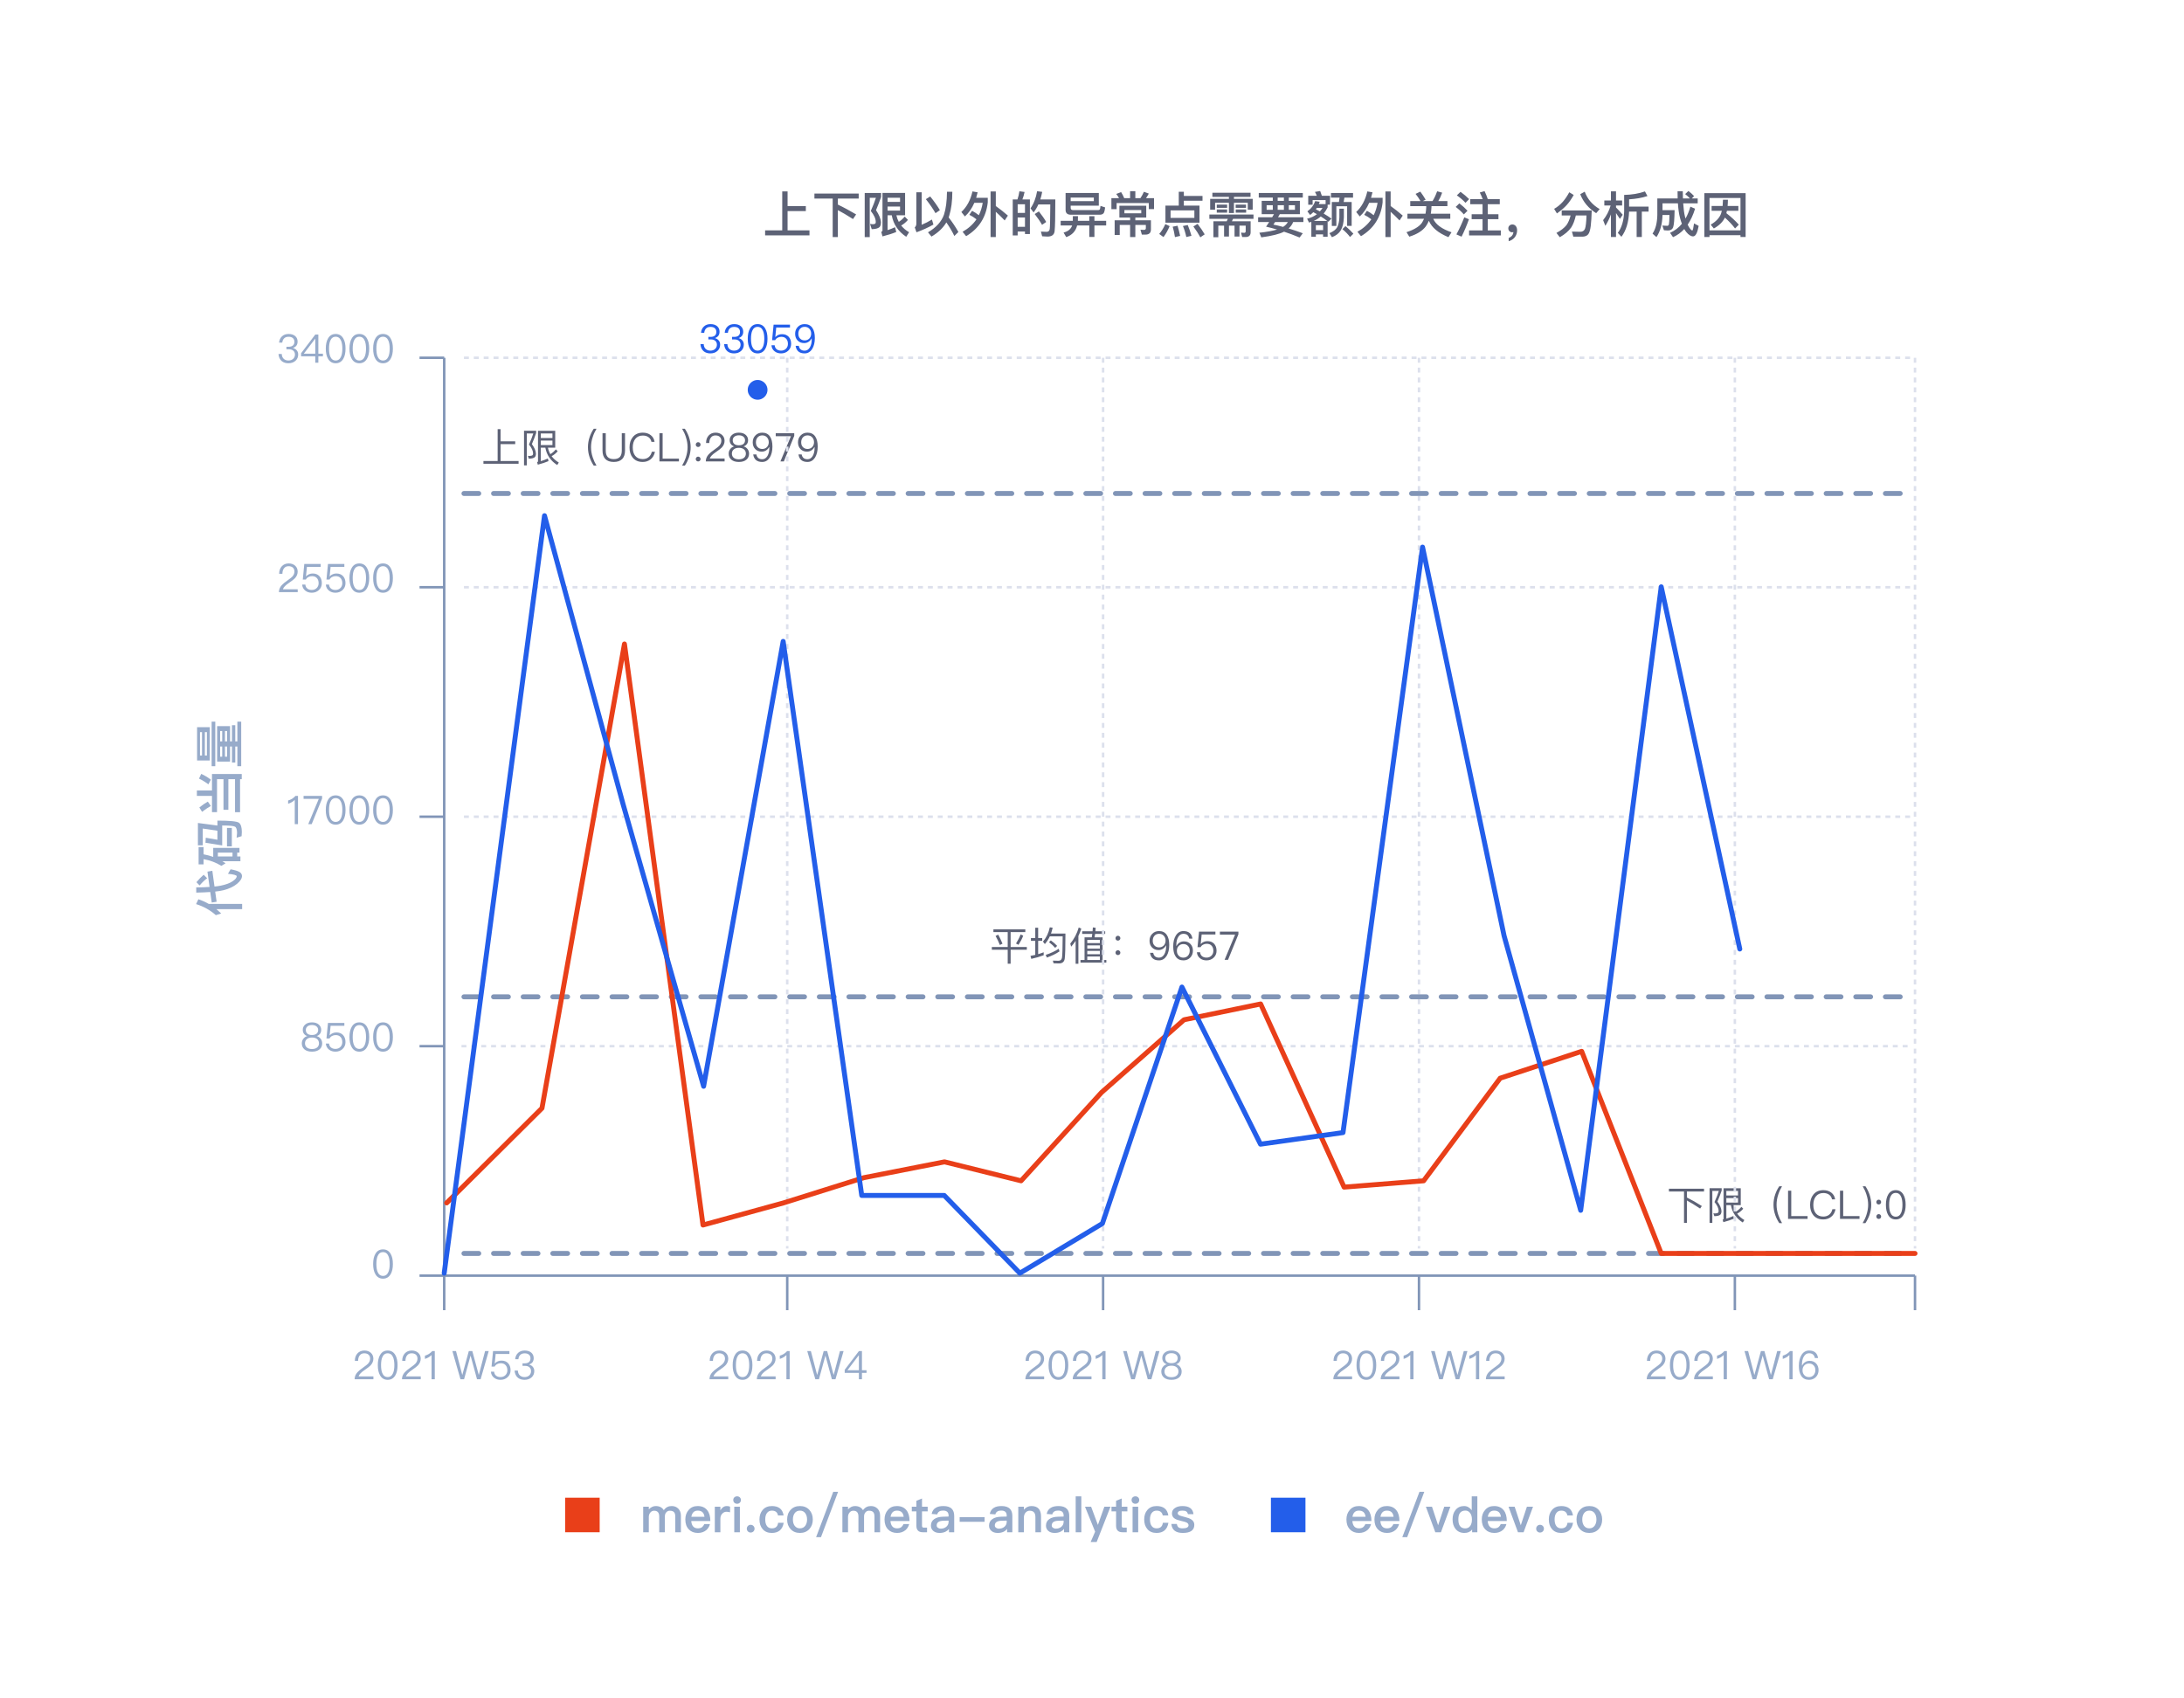<svg width="885" height="688" viewBox="0 0 885 688" fill="none" xmlns="http://www.w3.org/2000/svg">
<rect width="885" height="688" rx="20" fill="white"/>
<path d="M180 145V517H776" stroke="#8195B7"/>
<path d="M170 517H180" stroke="#8195B7"/>
<path d="M180 517L180 531" stroke="#8195B7"/>
<path d="M319 517L319 531" stroke="#8195B7"/>
<path d="M447 517L447 531" stroke="#8195B7"/>
<path d="M776 517L776 531" stroke="#8195B7"/>
<path d="M575 517L575 531" stroke="#8195B7"/>
<path d="M703 517L703 531" stroke="#8195B7"/>
<path d="M170 424H180" stroke="#8195B7"/>
<path d="M170 331H180" stroke="#8195B7"/>
<path d="M170 238H180" stroke="#8195B7"/>
<path d="M170 145H180" stroke="#8195B7"/>
<path d="M116.943 135.352C115.855 135.352 114.975 135.656 114.303 136.28C113.599 136.904 113.183 137.768 113.087 138.872H114.383C114.463 138.104 114.719 137.512 115.167 137.096C115.599 136.68 116.191 136.488 116.959 136.488C117.695 136.488 118.287 136.664 118.703 137.048C119.087 137.4 119.295 137.896 119.295 138.536C119.295 139.176 119.087 139.672 118.687 140.024C118.287 140.36 117.711 140.536 116.943 140.536H116.063V141.56H116.991C117.791 141.56 118.399 141.736 118.847 142.12C119.295 142.504 119.519 143.032 119.519 143.72C119.519 144.392 119.279 144.952 118.831 145.4C118.335 145.864 117.679 146.104 116.863 146.104C116.143 146.104 115.551 145.896 115.071 145.512C114.511 145.048 114.207 144.36 114.175 143.464H112.847C112.943 144.744 113.391 145.72 114.207 146.392C114.895 146.936 115.775 147.224 116.863 147.224C118.047 147.224 119.007 146.888 119.743 146.216C120.463 145.56 120.831 144.712 120.831 143.672C120.831 143 120.639 142.44 120.255 141.992C119.903 141.544 119.391 141.224 118.719 141.016C119.967 140.6 120.591 139.736 120.591 138.456C120.591 137.496 120.255 136.744 119.599 136.184C118.927 135.624 118.031 135.352 116.943 135.352ZM127.769 135.576L122.009 143.16V144.408H127.753V147H129.001V144.408H130.857V143.336H129.001V135.576H127.769ZM127.705 137.288H127.753V143.336H123.113L127.705 137.288ZM136.019 135.352C134.643 135.352 133.619 135.944 132.931 137.16C132.323 138.184 132.019 139.56 132.019 141.288C132.019 143.016 132.323 144.392 132.931 145.416C133.619 146.616 134.643 147.224 136.019 147.224C137.379 147.224 138.403 146.616 139.107 145.416C139.715 144.392 140.019 143.016 140.019 141.288C140.019 139.56 139.715 138.184 139.107 137.16C138.403 135.944 137.379 135.352 136.019 135.352ZM136.019 136.472C137.043 136.472 137.779 137.016 138.227 138.12C138.547 138.888 138.723 139.944 138.723 141.288C138.723 142.616 138.547 143.672 138.227 144.456C137.779 145.544 137.043 146.104 136.019 146.104C134.995 146.104 134.259 145.544 133.811 144.456C133.491 143.672 133.331 142.616 133.331 141.288C133.331 139.944 133.491 138.888 133.811 138.12C134.259 137.016 134.995 136.472 136.019 136.472ZM145.613 135.352C144.237 135.352 143.213 135.944 142.525 137.16C141.917 138.184 141.613 139.56 141.613 141.288C141.613 143.016 141.917 144.392 142.525 145.416C143.213 146.616 144.237 147.224 145.613 147.224C146.973 147.224 147.997 146.616 148.701 145.416C149.309 144.392 149.613 143.016 149.613 141.288C149.613 139.56 149.309 138.184 148.701 137.16C147.997 135.944 146.973 135.352 145.613 135.352ZM145.613 136.472C146.637 136.472 147.373 137.016 147.821 138.12C148.141 138.888 148.317 139.944 148.317 141.288C148.317 142.616 148.141 143.672 147.821 144.456C147.373 145.544 146.637 146.104 145.613 146.104C144.589 146.104 143.853 145.544 143.405 144.456C143.085 143.672 142.924 142.616 142.924 141.288C142.924 139.944 143.085 138.888 143.405 138.12C143.853 137.016 144.589 136.472 145.613 136.472ZM155.206 135.352C153.83 135.352 152.806 135.944 152.118 137.16C151.51 138.184 151.206 139.56 151.206 141.288C151.206 143.016 151.51 144.392 152.118 145.416C152.806 146.616 153.83 147.224 155.206 147.224C156.566 147.224 157.59 146.616 158.294 145.416C158.902 144.392 159.206 143.016 159.206 141.288C159.206 139.56 158.902 138.184 158.294 137.16C157.59 135.944 156.566 135.352 155.206 135.352ZM155.206 136.472C156.23 136.472 156.966 137.016 157.414 138.12C157.734 138.888 157.91 139.944 157.91 141.288C157.91 142.616 157.734 143.672 157.414 144.456C156.966 145.544 156.23 146.104 155.206 146.104C154.182 146.104 153.446 145.544 152.998 144.456C152.678 143.672 152.518 142.616 152.518 141.288C152.518 139.944 152.678 138.888 152.998 138.12C153.446 137.016 154.182 136.472 155.206 136.472Z" fill="#97ABCA"/>
<path d="M116.991 228.352C115.839 228.352 114.895 228.736 114.191 229.504C113.487 230.256 113.119 231.28 113.119 232.56H114.431C114.447 231.552 114.687 230.784 115.135 230.272C115.551 229.728 116.159 229.472 116.943 229.472C117.679 229.472 118.271 229.664 118.687 230.048C119.103 230.432 119.311 230.96 119.311 231.664C119.311 232.4 119.007 233.088 118.431 233.712C118.127 234.032 117.535 234.496 116.639 235.136C115.423 235.968 114.607 236.656 114.159 237.168C113.391 238.016 113.023 238.96 113.023 240H120.639V238.832H114.639C114.847 238.064 115.679 237.184 117.135 236.208C118.319 235.408 119.103 234.784 119.503 234.368C120.239 233.568 120.623 232.672 120.623 231.68C120.623 230.688 120.271 229.872 119.599 229.264C118.911 228.656 118.047 228.352 116.991 228.352ZM123.305 228.576L122.697 234.88H123.945C124.169 234.432 124.521 234.08 124.969 233.856C125.401 233.616 125.881 233.504 126.425 233.504C127.257 233.504 127.913 233.744 128.377 234.256C128.857 234.752 129.113 235.456 129.113 236.368C129.113 237.168 128.841 237.824 128.329 238.336C127.801 238.848 127.145 239.104 126.345 239.104C125.641 239.104 125.049 238.928 124.601 238.592C124.089 238.208 123.801 237.648 123.737 236.928H122.441C122.521 237.968 122.953 238.8 123.753 239.408C124.457 239.952 125.321 240.224 126.329 240.224C127.449 240.224 128.409 239.872 129.177 239.184C129.993 238.448 130.409 237.504 130.409 236.352C130.409 235.12 130.057 234.16 129.385 233.456C128.713 232.768 127.833 232.432 126.745 232.432C126.217 232.432 125.737 232.512 125.289 232.704C124.793 232.896 124.377 233.184 124.057 233.568H123.993L124.377 229.744H129.945V228.576H123.305ZM132.899 228.576L132.291 234.88H133.539C133.763 234.432 134.115 234.08 134.563 233.856C134.995 233.616 135.475 233.504 136.019 233.504C136.851 233.504 137.507 233.744 137.971 234.256C138.451 234.752 138.707 235.456 138.707 236.368C138.707 237.168 138.435 237.824 137.923 238.336C137.395 238.848 136.739 239.104 135.939 239.104C135.235 239.104 134.643 238.928 134.195 238.592C133.683 238.208 133.395 237.648 133.331 236.928H132.035C132.115 237.968 132.547 238.8 133.347 239.408C134.051 239.952 134.915 240.224 135.923 240.224C137.043 240.224 138.003 239.872 138.771 239.184C139.587 238.448 140.003 237.504 140.003 236.352C140.003 235.12 139.651 234.16 138.979 233.456C138.307 232.768 137.427 232.432 136.339 232.432C135.811 232.432 135.331 232.512 134.883 232.704C134.387 232.896 133.971 233.184 133.651 233.568H133.587L133.971 229.744H139.539V228.576H132.899ZM145.613 228.352C144.237 228.352 143.213 228.944 142.525 230.16C141.917 231.184 141.613 232.56 141.613 234.288C141.613 236.016 141.917 237.392 142.525 238.416C143.213 239.616 144.237 240.224 145.613 240.224C146.973 240.224 147.997 239.616 148.701 238.416C149.309 237.392 149.613 236.016 149.613 234.288C149.613 232.56 149.309 231.184 148.701 230.16C147.997 228.944 146.973 228.352 145.613 228.352ZM145.613 229.472C146.637 229.472 147.373 230.016 147.821 231.12C148.141 231.888 148.317 232.944 148.317 234.288C148.317 235.616 148.141 236.672 147.821 237.456C147.373 238.544 146.637 239.104 145.613 239.104C144.589 239.104 143.853 238.544 143.405 237.456C143.085 236.672 142.924 235.616 142.924 234.288C142.924 232.944 143.085 231.888 143.405 231.12C143.853 230.016 144.589 229.472 145.613 229.472ZM155.206 228.352C153.83 228.352 152.806 228.944 152.118 230.16C151.51 231.184 151.206 232.56 151.206 234.288C151.206 236.016 151.51 237.392 152.118 238.416C152.806 239.616 153.83 240.224 155.206 240.224C156.566 240.224 157.59 239.616 158.294 238.416C158.902 237.392 159.206 236.016 159.206 234.288C159.206 232.56 158.902 231.184 158.294 230.16C157.59 228.944 156.566 228.352 155.206 228.352ZM155.206 229.472C156.23 229.472 156.966 230.016 157.414 231.12C157.734 231.888 157.91 232.944 157.91 234.288C157.91 235.616 157.734 236.672 157.414 237.456C156.966 238.544 156.23 239.104 155.206 239.104C154.182 239.104 153.446 238.544 152.998 237.456C152.678 236.672 152.518 235.616 152.518 234.288C152.518 232.944 152.678 231.888 152.998 231.12C153.446 230.016 154.182 229.472 155.206 229.472Z" fill="#97ABCA"/>
<path d="M119.727 322.576C119.343 323.008 118.895 323.392 118.351 323.744C117.807 324.064 117.263 324.288 116.751 324.432V325.744C117.823 325.424 118.719 324.912 119.439 324.176V334H120.751V322.576H119.727ZM123.013 322.576V323.776H129.173L124.917 334H126.309L130.517 323.648V322.576H123.013ZM136.019 322.352C134.643 322.352 133.619 322.944 132.931 324.16C132.323 325.184 132.019 326.56 132.019 328.288C132.019 330.016 132.323 331.392 132.931 332.416C133.619 333.616 134.643 334.224 136.019 334.224C137.379 334.224 138.403 333.616 139.107 332.416C139.715 331.392 140.019 330.016 140.019 328.288C140.019 326.56 139.715 325.184 139.107 324.16C138.403 322.944 137.379 322.352 136.019 322.352ZM136.019 323.472C137.043 323.472 137.779 324.016 138.227 325.12C138.547 325.888 138.723 326.944 138.723 328.288C138.723 329.616 138.547 330.672 138.227 331.456C137.779 332.544 137.043 333.104 136.019 333.104C134.995 333.104 134.259 332.544 133.811 331.456C133.491 330.672 133.331 329.616 133.331 328.288C133.331 326.944 133.491 325.888 133.811 325.12C134.259 324.016 134.995 323.472 136.019 323.472ZM145.613 322.352C144.237 322.352 143.213 322.944 142.525 324.16C141.917 325.184 141.613 326.56 141.613 328.288C141.613 330.016 141.917 331.392 142.525 332.416C143.213 333.616 144.237 334.224 145.613 334.224C146.973 334.224 147.997 333.616 148.701 332.416C149.309 331.392 149.613 330.016 149.613 328.288C149.613 326.56 149.309 325.184 148.701 324.16C147.997 322.944 146.973 322.352 145.613 322.352ZM145.613 323.472C146.637 323.472 147.373 324.016 147.821 325.12C148.141 325.888 148.317 326.944 148.317 328.288C148.317 329.616 148.141 330.672 147.821 331.456C147.373 332.544 146.637 333.104 145.613 333.104C144.589 333.104 143.853 332.544 143.405 331.456C143.085 330.672 142.924 329.616 142.924 328.288C142.924 326.944 143.085 325.888 143.405 325.12C143.853 324.016 144.589 323.472 145.613 323.472ZM155.206 322.352C153.83 322.352 152.806 322.944 152.118 324.16C151.51 325.184 151.206 326.56 151.206 328.288C151.206 330.016 151.51 331.392 152.118 332.416C152.806 333.616 153.83 334.224 155.206 334.224C156.566 334.224 157.59 333.616 158.294 332.416C158.902 331.392 159.206 330.016 159.206 328.288C159.206 326.56 158.902 325.184 158.294 324.16C157.59 322.944 156.566 322.352 155.206 322.352ZM155.206 323.472C156.23 323.472 156.966 324.016 157.414 325.12C157.734 325.888 157.91 326.944 157.91 328.288C157.91 329.616 157.734 330.672 157.414 331.456C156.966 332.544 156.23 333.104 155.206 333.104C154.182 333.104 153.446 332.544 152.998 331.456C152.678 330.672 152.518 329.616 152.518 328.288C152.518 326.944 152.678 325.888 152.998 325.12C153.446 324.016 154.182 323.472 155.206 323.472Z" fill="#97ABCA"/>
<path d="M84.06 353.26L84.92 359.46C83.36 359.58 81.56 359.64 79.52 359.64L79.52 361.76C81.64 361.72 83.54 361.64 85.2 361.52L85.8 365.78L87.78 365.46L87.2 361.34C88.54 361.2 89.68 361.02 90.6 360.78C92.88 360.2 94.72 359.32 96.12 358.14C97.4 357.06 98.06 356.02 98.06 355.02C98.04 354.36 97.72 353.82 97.08 353.42C96.28 352.96 95.08 352.6 93.44 352.32L92.38 354.14C94.72 354.36 95.9 354.7 95.94 355.14C95.9 355.76 95.36 356.42 94.32 357.12C93.24 357.88 91.64 358.48 89.56 358.92C88.8 359.08 87.92 359.2 86.92 359.3L86.04 352.92L84.06 353.26ZM87.68 368.46L98.12 368.46L98.12 366.34L84.58 366.34C83.26 365.58 81.86 364.94 80.38 364.46L79.46 366.42C82.54 367.38 85.2 368.88 87.46 370.9L89.64 370.22C89 369.6 88.34 369.02 87.68 368.46ZM79.6 357.54L80.88 358.86C81.98 357.58 83 356.62 83.94 355.94L82.54 354.52C81.56 355.36 80.58 356.36 79.6 357.54ZM86.4 343.64L86.4 347.28C85.16 346.84 83.86 346.5 82.48 346.24L82.48 343.32L80.48 343.32L80.48 350.32L82.48 350.32L82.48 348.2C85.16 348.68 87.56 349.58 89.7 350.92L91.4 349.88C90.98 349.6 90.56 349.32 90.12 349.04L97.42 349.04L97.42 347.12L96.12 347.12L96.12 345.56L97.04 345.56L97.04 343.64L86.4 343.64ZM94.22 347.12L88.28 347.12L88.28 345.56L94.22 345.56L94.22 347.12ZM83.26 341.56L90.04 342.64L90.04 334.56C92.88 334.56 94.58 334.72 95.18 335.02C95.76 335.3 96.06 336.18 96.06 337.66C96.06 338 96 338.62 95.88 339.5L97.9 338.9C97.96 338.3 98 337.74 98 337.18C98 335.3 97.6 334.06 96.84 333.46C96.06 332.88 93.14 332.58 88.1 332.58L88.1 334.58L80.2 333.54L80.2 342.6L82.16 342.6L82.16 335.8L88.1 336.68L88.1 340.34L83.38 339.52L83.26 341.56ZM91.98 343.02L93.94 343.02L93.94 335.54L91.98 335.54L91.98 343.02ZM85.9 329.14L87.94 329.14L87.94 315.8L90.56 315.8L90.56 328.2L92.54 328.2L92.54 315.8L95.24 315.8L95.24 329.18L97.28 329.18L97.28 315.8L97.96 315.8L97.96 313.68L85.9 313.68L85.9 320.36L79.78 320.36L79.78 322.56L85.9 322.56L85.9 329.14ZM80.64 315.56C81.9 316.14 83.16 316.92 84.44 317.88L85.44 315.98C84.18 315.02 82.88 314.24 81.54 313.64L80.64 315.56ZM80.78 327.24L81.88 329.02C83.2 328.02 84.38 327.24 85.44 326.66L84.22 324.88C83.22 325.44 82.08 326.22 80.78 327.24ZM87.98 308.66L93.22 308.66L93.22 302.56L94 302.56L94 309.04L95.34 309.04L95.34 302.56L96.18 302.56L96.18 310.52L97.74 310.52L97.74 292.48L96.18 292.48L96.18 300.48L95.34 300.48L95.34 293.92L94 293.92L94 300.48L93.22 300.48L93.22 294.3L87.98 294.3L87.98 308.66ZM92.02 296.28L92.02 300.48L91.16 300.48L91.16 296.28L92.02 296.28ZM92.02 302.56L92.02 306.68L91.16 306.68L91.16 302.56L92.02 302.56ZM90.04 306.68L89.2 306.68L89.2 302.56L90.04 302.56L90.04 306.68ZM89.2 300.48L89.2 296.28L90.04 296.28L90.04 300.48L89.2 300.48ZM79.86 308.22L85 308.22L85 294.72L79.86 294.72L79.86 308.22ZM83.84 296.72L83.84 306.22L83.02 306.22L83.02 296.72L83.84 296.72ZM81.86 306.22L81.04 306.22L81.04 296.72L81.86 296.72L81.86 306.22ZM85.76 310.52L87.24 310.52L87.24 292.48L85.76 292.48L85.76 310.52Z" fill="#97ABCA"/>
<path d="M126.425 414.352C125.225 414.352 124.297 414.656 123.625 415.28C123.001 415.84 122.697 416.544 122.697 417.376C122.697 417.984 122.841 418.496 123.129 418.912C123.433 419.36 123.881 419.696 124.489 419.904V419.936C123.881 420.08 123.385 420.416 122.969 420.928C122.521 421.472 122.297 422.112 122.297 422.848C122.297 423.856 122.649 424.672 123.353 425.28C124.073 425.904 125.097 426.224 126.425 426.224C127.737 426.224 128.761 425.904 129.497 425.28C130.201 424.672 130.553 423.856 130.553 422.848C130.553 422.112 130.329 421.472 129.881 420.928C129.465 420.416 128.953 420.08 128.361 419.936V419.904C128.953 419.696 129.401 419.36 129.721 418.912C130.009 418.496 130.153 417.984 130.153 417.376C130.153 416.544 129.833 415.84 129.225 415.28C128.553 414.656 127.609 414.352 126.425 414.352ZM126.425 415.424C127.225 415.424 127.865 415.632 128.329 416.048C128.713 416.4 128.921 416.864 128.921 417.424C128.921 418 128.745 418.48 128.393 418.832C127.961 419.248 127.305 419.472 126.425 419.472C125.529 419.472 124.873 419.248 124.457 418.832C124.105 418.48 123.929 418 123.929 417.424C123.929 416.864 124.121 416.4 124.521 416.048C124.969 415.632 125.609 415.424 126.425 415.424ZM126.425 420.496C127.337 420.496 128.057 420.72 128.569 421.184C129.017 421.6 129.257 422.16 129.257 422.848C129.257 423.52 129.017 424.064 128.569 424.48C128.057 424.928 127.353 425.152 126.425 425.152C125.497 425.152 124.777 424.928 124.297 424.496C123.817 424.08 123.593 423.52 123.593 422.848C123.593 422.16 123.817 421.6 124.297 421.184C124.793 420.72 125.497 420.496 126.425 420.496ZM132.899 414.576L132.291 420.88H133.539C133.763 420.432 134.115 420.08 134.563 419.856C134.995 419.616 135.475 419.504 136.019 419.504C136.851 419.504 137.507 419.744 137.971 420.256C138.451 420.752 138.707 421.456 138.707 422.368C138.707 423.168 138.435 423.824 137.923 424.336C137.395 424.848 136.739 425.104 135.939 425.104C135.235 425.104 134.643 424.928 134.195 424.592C133.683 424.208 133.395 423.648 133.331 422.928H132.035C132.115 423.968 132.547 424.8 133.347 425.408C134.051 425.952 134.915 426.224 135.923 426.224C137.043 426.224 138.003 425.872 138.771 425.184C139.587 424.448 140.003 423.504 140.003 422.352C140.003 421.12 139.651 420.16 138.979 419.456C138.307 418.768 137.427 418.432 136.339 418.432C135.811 418.432 135.331 418.512 134.883 418.704C134.387 418.896 133.971 419.184 133.651 419.568H133.587L133.971 415.744H139.539V414.576H132.899ZM145.613 414.352C144.237 414.352 143.213 414.944 142.525 416.16C141.917 417.184 141.613 418.56 141.613 420.288C141.613 422.016 141.917 423.392 142.525 424.416C143.213 425.616 144.237 426.224 145.613 426.224C146.973 426.224 147.997 425.616 148.701 424.416C149.309 423.392 149.613 422.016 149.613 420.288C149.613 418.56 149.309 417.184 148.701 416.16C147.997 414.944 146.973 414.352 145.613 414.352ZM145.613 415.472C146.637 415.472 147.373 416.016 147.821 417.12C148.141 417.888 148.317 418.944 148.317 420.288C148.317 421.616 148.141 422.672 147.821 423.456C147.373 424.544 146.637 425.104 145.613 425.104C144.589 425.104 143.853 424.544 143.405 423.456C143.085 422.672 142.924 421.616 142.924 420.288C142.924 418.944 143.085 417.888 143.405 417.12C143.853 416.016 144.589 415.472 145.613 415.472ZM155.206 414.352C153.83 414.352 152.806 414.944 152.118 416.16C151.51 417.184 151.206 418.56 151.206 420.288C151.206 422.016 151.51 423.392 152.118 424.416C152.806 425.616 153.83 426.224 155.206 426.224C156.566 426.224 157.59 425.616 158.294 424.416C158.902 423.392 159.206 422.016 159.206 420.288C159.206 418.56 158.902 417.184 158.294 416.16C157.59 414.944 156.566 414.352 155.206 414.352ZM155.206 415.472C156.23 415.472 156.966 416.016 157.414 417.12C157.734 417.888 157.91 418.944 157.91 420.288C157.91 421.616 157.734 422.672 157.414 423.456C156.966 424.544 156.23 425.104 155.206 425.104C154.182 425.104 153.446 424.544 152.998 423.456C152.678 422.672 152.518 421.616 152.518 420.288C152.518 418.944 152.678 417.888 152.998 417.12C153.446 416.016 154.182 415.472 155.206 415.472Z" fill="#97ABCA"/>
<path d="M155.206 506.352C153.83 506.352 152.806 506.944 152.118 508.16C151.51 509.184 151.206 510.56 151.206 512.288C151.206 514.016 151.51 515.392 152.118 516.416C152.806 517.616 153.83 518.224 155.206 518.224C156.566 518.224 157.59 517.616 158.294 516.416C158.902 515.392 159.206 514.016 159.206 512.288C159.206 510.56 158.902 509.184 158.294 508.16C157.59 506.944 156.566 506.352 155.206 506.352ZM155.206 507.472C156.23 507.472 156.966 508.016 157.414 509.12C157.734 509.888 157.91 510.944 157.91 512.288C157.91 513.616 157.734 514.672 157.414 515.456C156.966 516.544 156.23 517.104 155.206 517.104C154.182 517.104 153.446 516.544 152.998 515.456C152.678 514.672 152.518 513.616 152.518 512.288C152.518 510.944 152.678 509.888 152.998 509.12C153.446 508.016 154.182 507.472 155.206 507.472Z" fill="#97ABCA"/>
<path d="M147.663 547.352C146.511 547.352 145.567 547.736 144.863 548.504C144.159 549.256 143.791 550.28 143.791 551.56H145.103C145.119 550.552 145.359 549.784 145.807 549.272C146.223 548.728 146.831 548.472 147.615 548.472C148.351 548.472 148.943 548.664 149.359 549.048C149.775 549.432 149.983 549.96 149.983 550.664C149.983 551.4 149.679 552.088 149.103 552.712C148.799 553.032 148.207 553.496 147.311 554.136C146.095 554.968 145.279 555.656 144.831 556.168C144.063 557.016 143.695 557.96 143.695 559H151.311V557.832H145.311C145.519 557.064 146.351 556.184 147.807 555.208C148.991 554.408 149.775 553.784 150.175 553.368C150.911 552.568 151.295 551.672 151.295 550.68C151.295 549.688 150.943 548.872 150.271 548.264C149.583 547.656 148.719 547.352 147.663 547.352ZM157.097 547.352C155.721 547.352 154.697 547.944 154.009 549.16C153.401 550.184 153.097 551.56 153.097 553.288C153.097 555.016 153.401 556.392 154.009 557.416C154.697 558.616 155.721 559.224 157.097 559.224C158.457 559.224 159.481 558.616 160.185 557.416C160.793 556.392 161.097 555.016 161.097 553.288C161.097 551.56 160.793 550.184 160.185 549.16C159.481 547.944 158.457 547.352 157.097 547.352ZM157.097 548.472C158.121 548.472 158.857 549.016 159.305 550.12C159.625 550.888 159.801 551.944 159.801 553.288C159.801 554.616 159.625 555.672 159.305 556.456C158.857 557.544 158.121 558.104 157.097 558.104C156.073 558.104 155.337 557.544 154.889 556.456C154.569 555.672 154.409 554.616 154.409 553.288C154.409 551.944 154.569 550.888 154.889 550.12C155.337 549.016 156.073 548.472 157.097 548.472ZM166.851 547.352C165.699 547.352 164.755 547.736 164.051 548.504C163.347 549.256 162.979 550.28 162.979 551.56H164.291C164.307 550.552 164.547 549.784 164.995 549.272C165.411 548.728 166.019 548.472 166.803 548.472C167.539 548.472 168.131 548.664 168.547 549.048C168.963 549.432 169.171 549.96 169.171 550.664C169.171 551.4 168.867 552.088 168.291 552.712C167.987 553.032 167.395 553.496 166.499 554.136C165.283 554.968 164.467 555.656 164.019 556.168C163.251 557.016 162.883 557.96 162.883 559H170.499V557.832H164.499C164.707 557.064 165.539 556.184 166.995 555.208C168.179 554.408 168.963 553.784 169.363 553.368C170.099 552.568 170.483 551.672 170.483 550.68C170.483 549.688 170.131 548.872 169.459 548.264C168.771 547.656 167.907 547.352 166.851 547.352ZM175.164 547.576C174.78 548.008 174.332 548.392 173.788 548.744C173.244 549.064 172.7 549.288 172.188 549.432V550.744C173.26 550.424 174.156 549.912 174.876 549.176V559H176.188V547.576H175.164ZM183.314 547.576L186.594 559H188.05L190.658 549.48H190.706L193.298 559H194.754L198.034 547.576H196.562L194.05 557.16H193.986L191.394 547.576H189.97L187.362 557.16H187.298L184.786 547.576H183.314ZM199.789 547.576L199.181 553.88H200.429C200.653 553.432 201.005 553.08 201.453 552.856C201.885 552.616 202.365 552.504 202.909 552.504C203.741 552.504 204.397 552.744 204.861 553.256C205.341 553.752 205.597 554.456 205.597 555.368C205.597 556.168 205.325 556.824 204.813 557.336C204.285 557.848 203.629 558.104 202.829 558.104C202.125 558.104 201.533 557.928 201.085 557.592C200.573 557.208 200.285 556.648 200.221 555.928H198.925C199.005 556.968 199.437 557.8 200.237 558.408C200.941 558.952 201.805 559.224 202.813 559.224C203.933 559.224 204.893 558.872 205.661 558.184C206.477 557.448 206.893 556.504 206.893 555.352C206.893 554.12 206.541 553.16 205.869 552.456C205.197 551.768 204.317 551.432 203.229 551.432C202.701 551.432 202.221 551.512 201.773 551.704C201.277 551.896 200.861 552.184 200.541 552.568H200.477L200.861 548.744H206.429V547.576H199.789ZM212.615 547.352C211.527 547.352 210.647 547.656 209.975 548.28C209.271 548.904 208.855 549.768 208.759 550.872H210.055C210.135 550.104 210.391 549.512 210.839 549.096C211.271 548.68 211.863 548.488 212.631 548.488C213.367 548.488 213.959 548.664 214.375 549.048C214.759 549.4 214.967 549.896 214.967 550.536C214.967 551.176 214.759 551.672 214.359 552.024C213.959 552.36 213.383 552.536 212.615 552.536H211.735V553.56H212.663C213.463 553.56 214.071 553.736 214.519 554.12C214.967 554.504 215.191 555.032 215.191 555.72C215.191 556.392 214.951 556.952 214.503 557.4C214.007 557.864 213.351 558.104 212.535 558.104C211.815 558.104 211.223 557.896 210.743 557.512C210.183 557.048 209.879 556.36 209.847 555.464H208.519C208.615 556.744 209.063 557.72 209.879 558.392C210.567 558.936 211.447 559.224 212.535 559.224C213.719 559.224 214.679 558.888 215.415 558.216C216.135 557.56 216.503 556.712 216.503 555.672C216.503 555 216.311 554.44 215.927 553.992C215.575 553.544 215.063 553.224 214.391 553.016C215.639 552.6 216.263 551.736 216.263 550.456C216.263 549.496 215.927 548.744 215.271 548.184C214.599 547.624 213.703 547.352 212.615 547.352Z" fill="#97ABCA"/>
<path d="M291.46 547.352C290.308 547.352 289.364 547.736 288.66 548.504C287.956 549.256 287.588 550.28 287.588 551.56H288.9C288.916 550.552 289.156 549.784 289.604 549.272C290.02 548.728 290.628 548.472 291.412 548.472C292.148 548.472 292.74 548.664 293.156 549.048C293.572 549.432 293.78 549.96 293.78 550.664C293.78 551.4 293.476 552.088 292.9 552.712C292.596 553.032 292.004 553.496 291.108 554.136C289.892 554.968 289.076 555.656 288.628 556.168C287.86 557.016 287.492 557.96 287.492 559H295.108V557.832H289.108C289.316 557.064 290.148 556.184 291.604 555.208C292.788 554.408 293.572 553.784 293.972 553.368C294.708 552.568 295.092 551.672 295.092 550.68C295.092 549.688 294.74 548.872 294.068 548.264C293.38 547.656 292.516 547.352 291.46 547.352ZM300.894 547.352C299.518 547.352 298.494 547.944 297.806 549.16C297.198 550.184 296.894 551.56 296.894 553.288C296.894 555.016 297.198 556.392 297.806 557.416C298.494 558.616 299.518 559.224 300.894 559.224C302.254 559.224 303.278 558.616 303.982 557.416C304.59 556.392 304.894 555.016 304.894 553.288C304.894 551.56 304.59 550.184 303.982 549.16C303.278 547.944 302.254 547.352 300.894 547.352ZM300.894 548.472C301.918 548.472 302.654 549.016 303.102 550.12C303.422 550.888 303.598 551.944 303.598 553.288C303.598 554.616 303.422 555.672 303.102 556.456C302.654 557.544 301.918 558.104 300.894 558.104C299.87 558.104 299.134 557.544 298.686 556.456C298.366 555.672 298.206 554.616 298.206 553.288C298.206 551.944 298.366 550.888 298.686 550.12C299.134 549.016 299.87 548.472 300.894 548.472ZM310.648 547.352C309.496 547.352 308.552 547.736 307.848 548.504C307.144 549.256 306.776 550.28 306.776 551.56H308.088C308.104 550.552 308.344 549.784 308.792 549.272C309.208 548.728 309.816 548.472 310.6 548.472C311.336 548.472 311.928 548.664 312.344 549.048C312.76 549.432 312.968 549.96 312.968 550.664C312.968 551.4 312.664 552.088 312.088 552.712C311.784 553.032 311.192 553.496 310.296 554.136C309.08 554.968 308.264 555.656 307.816 556.168C307.048 557.016 306.68 557.96 306.68 559H314.296V557.832H308.296C308.504 557.064 309.336 556.184 310.792 555.208C311.976 554.408 312.76 553.784 313.16 553.368C313.896 552.568 314.28 551.672 314.28 550.68C314.28 549.688 313.928 548.872 313.256 548.264C312.568 547.656 311.704 547.352 310.648 547.352ZM318.961 547.576C318.577 548.008 318.129 548.392 317.585 548.744C317.041 549.064 316.497 549.288 315.985 549.432V550.744C317.057 550.424 317.953 549.912 318.673 549.176V559H319.985V547.576H318.961ZM327.111 547.576L330.391 559H331.847L334.455 549.48H334.503L337.095 559H338.551L341.831 547.576H340.359L337.847 557.16H337.783L335.191 547.576H333.767L331.159 557.16H331.095L328.583 547.576H327.111ZM348.05 547.576L342.29 555.16V556.408H348.034V559H349.282V556.408H351.138V555.336H349.282V547.576H348.05ZM347.986 549.288H348.034V555.336H343.394L347.986 549.288Z" fill="#97ABCA"/>
<path d="M419.46 547.352C418.308 547.352 417.364 547.736 416.66 548.504C415.956 549.256 415.588 550.28 415.588 551.56H416.9C416.916 550.552 417.156 549.784 417.604 549.272C418.02 548.728 418.628 548.472 419.412 548.472C420.148 548.472 420.74 548.664 421.156 549.048C421.572 549.432 421.78 549.96 421.78 550.664C421.78 551.4 421.476 552.088 420.9 552.712C420.596 553.032 420.004 553.496 419.108 554.136C417.892 554.968 417.076 555.656 416.628 556.168C415.86 557.016 415.492 557.96 415.492 559H423.108V557.832H417.108C417.316 557.064 418.148 556.184 419.604 555.208C420.788 554.408 421.572 553.784 421.972 553.368C422.708 552.568 423.092 551.672 423.092 550.68C423.092 549.688 422.74 548.872 422.068 548.264C421.38 547.656 420.516 547.352 419.46 547.352ZM428.894 547.352C427.518 547.352 426.494 547.944 425.806 549.16C425.198 550.184 424.894 551.56 424.894 553.288C424.894 555.016 425.198 556.392 425.806 557.416C426.494 558.616 427.518 559.224 428.894 559.224C430.254 559.224 431.278 558.616 431.982 557.416C432.59 556.392 432.894 555.016 432.894 553.288C432.894 551.56 432.59 550.184 431.982 549.16C431.278 547.944 430.254 547.352 428.894 547.352ZM428.894 548.472C429.918 548.472 430.654 549.016 431.102 550.12C431.422 550.888 431.598 551.944 431.598 553.288C431.598 554.616 431.422 555.672 431.102 556.456C430.654 557.544 429.918 558.104 428.894 558.104C427.87 558.104 427.134 557.544 426.686 556.456C426.366 555.672 426.206 554.616 426.206 553.288C426.206 551.944 426.366 550.888 426.686 550.12C427.134 549.016 427.87 548.472 428.894 548.472ZM438.648 547.352C437.496 547.352 436.552 547.736 435.848 548.504C435.144 549.256 434.776 550.28 434.776 551.56H436.088C436.104 550.552 436.344 549.784 436.792 549.272C437.208 548.728 437.816 548.472 438.6 548.472C439.336 548.472 439.928 548.664 440.344 549.048C440.76 549.432 440.968 549.96 440.968 550.664C440.968 551.4 440.664 552.088 440.088 552.712C439.784 553.032 439.192 553.496 438.296 554.136C437.08 554.968 436.264 555.656 435.816 556.168C435.048 557.016 434.68 557.96 434.68 559H442.296V557.832H436.296C436.504 557.064 437.336 556.184 438.792 555.208C439.976 554.408 440.76 553.784 441.16 553.368C441.896 552.568 442.28 551.672 442.28 550.68C442.28 549.688 441.928 548.872 441.256 548.264C440.568 547.656 439.704 547.352 438.648 547.352ZM446.961 547.576C446.577 548.008 446.129 548.392 445.585 548.744C445.041 549.064 444.497 549.288 443.985 549.432V550.744C445.057 550.424 445.953 549.912 446.673 549.176V559H447.985V547.576H446.961ZM455.111 547.576L458.391 559H459.847L462.455 549.48H462.503L465.095 559H466.551L469.831 547.576H468.359L465.847 557.16H465.783L463.191 547.576H461.767L459.159 557.16H459.095L456.583 547.576H455.111ZM474.706 547.352C473.506 547.352 472.578 547.656 471.906 548.28C471.282 548.84 470.978 549.544 470.978 550.376C470.978 550.984 471.122 551.496 471.41 551.912C471.714 552.36 472.162 552.696 472.77 552.904V552.936C472.162 553.08 471.666 553.416 471.25 553.928C470.802 554.472 470.578 555.112 470.578 555.848C470.578 556.856 470.93 557.672 471.634 558.28C472.354 558.904 473.378 559.224 474.706 559.224C476.018 559.224 477.042 558.904 477.778 558.28C478.482 557.672 478.834 556.856 478.834 555.848C478.834 555.112 478.61 554.472 478.162 553.928C477.746 553.416 477.234 553.08 476.642 552.936V552.904C477.234 552.696 477.682 552.36 478.002 551.912C478.29 551.496 478.434 550.984 478.434 550.376C478.434 549.544 478.114 548.84 477.506 548.28C476.834 547.656 475.89 547.352 474.706 547.352ZM474.706 548.424C475.506 548.424 476.146 548.632 476.61 549.048C476.994 549.4 477.202 549.864 477.202 550.424C477.202 551 477.026 551.48 476.674 551.832C476.242 552.248 475.586 552.472 474.706 552.472C473.81 552.472 473.154 552.248 472.738 551.832C472.386 551.48 472.21 551 472.21 550.424C472.21 549.864 472.402 549.4 472.802 549.048C473.25 548.632 473.89 548.424 474.706 548.424ZM474.706 553.496C475.618 553.496 476.338 553.72 476.85 554.184C477.298 554.6 477.538 555.16 477.538 555.848C477.538 556.52 477.298 557.064 476.85 557.48C476.338 557.928 475.634 558.152 474.706 558.152C473.778 558.152 473.058 557.928 472.578 557.496C472.098 557.08 471.874 556.52 471.874 555.848C471.874 555.16 472.098 554.6 472.578 554.184C473.074 553.72 473.778 553.496 474.706 553.496Z" fill="#97ABCA"/>
<path d="M544.249 547.352C543.097 547.352 542.153 547.736 541.449 548.504C540.745 549.256 540.377 550.28 540.377 551.56H541.689C541.705 550.552 541.945 549.784 542.393 549.272C542.809 548.728 543.417 548.472 544.201 548.472C544.937 548.472 545.529 548.664 545.945 549.048C546.361 549.432 546.569 549.96 546.569 550.664C546.569 551.4 546.265 552.088 545.689 552.712C545.385 553.032 544.793 553.496 543.897 554.136C542.681 554.968 541.865 555.656 541.417 556.168C540.649 557.016 540.281 557.96 540.281 559H547.897V557.832H541.897C542.105 557.064 542.937 556.184 544.393 555.208C545.577 554.408 546.361 553.784 546.761 553.368C547.497 552.568 547.881 551.672 547.881 550.68C547.881 549.688 547.529 548.872 546.857 548.264C546.169 547.656 545.305 547.352 544.249 547.352ZM553.683 547.352C552.307 547.352 551.283 547.944 550.595 549.16C549.987 550.184 549.683 551.56 549.683 553.288C549.683 555.016 549.987 556.392 550.595 557.416C551.283 558.616 552.307 559.224 553.683 559.224C555.043 559.224 556.067 558.616 556.771 557.416C557.379 556.392 557.683 555.016 557.683 553.288C557.683 551.56 557.379 550.184 556.771 549.16C556.067 547.944 555.043 547.352 553.683 547.352ZM553.683 548.472C554.707 548.472 555.443 549.016 555.891 550.12C556.211 550.888 556.387 551.944 556.387 553.288C556.387 554.616 556.211 555.672 555.891 556.456C555.443 557.544 554.707 558.104 553.683 558.104C552.659 558.104 551.923 557.544 551.475 556.456C551.155 555.672 550.995 554.616 550.995 553.288C550.995 551.944 551.155 550.888 551.475 550.12C551.923 549.016 552.659 548.472 553.683 548.472ZM563.437 547.352C562.285 547.352 561.341 547.736 560.637 548.504C559.933 549.256 559.565 550.28 559.565 551.56H560.877C560.893 550.552 561.133 549.784 561.581 549.272C561.997 548.728 562.605 548.472 563.389 548.472C564.125 548.472 564.717 548.664 565.133 549.048C565.549 549.432 565.757 549.96 565.757 550.664C565.757 551.4 565.453 552.088 564.877 552.712C564.573 553.032 563.981 553.496 563.085 554.136C561.869 554.968 561.053 555.656 560.605 556.168C559.837 557.016 559.469 557.96 559.469 559H567.085V557.832H561.085C561.293 557.064 562.125 556.184 563.581 555.208C564.765 554.408 565.549 553.784 565.949 553.368C566.685 552.568 567.069 551.672 567.069 550.68C567.069 549.688 566.717 548.872 566.045 548.264C565.357 547.656 564.493 547.352 563.437 547.352ZM571.75 547.576C571.366 548.008 570.918 548.392 570.374 548.744C569.83 549.064 569.286 549.288 568.774 549.432V550.744C569.846 550.424 570.742 549.912 571.462 549.176V559H572.774V547.576H571.75ZM579.9 547.576L583.18 559H584.636L587.244 549.48H587.292L589.884 559H591.34L594.62 547.576H593.148L590.636 557.16H590.572L587.98 547.576H586.556L583.948 557.16H583.884L581.372 547.576H579.9ZM598.375 547.576C597.991 548.008 597.543 548.392 596.999 548.744C596.455 549.064 595.911 549.288 595.399 549.432V550.744C596.471 550.424 597.367 549.912 598.087 549.176V559H599.399V547.576H598.375ZM606.077 547.352C604.925 547.352 603.981 547.736 603.277 548.504C602.573 549.256 602.205 550.28 602.205 551.56H603.517C603.533 550.552 603.773 549.784 604.221 549.272C604.637 548.728 605.245 548.472 606.029 548.472C606.765 548.472 607.357 548.664 607.773 549.048C608.189 549.432 608.397 549.96 608.397 550.664C608.397 551.4 608.093 552.088 607.517 552.712C607.213 553.032 606.621 553.496 605.725 554.136C604.509 554.968 603.693 555.656 603.245 556.168C602.477 557.016 602.109 557.96 602.109 559H609.725V557.832H603.725C603.933 557.064 604.765 556.184 606.221 555.208C607.405 554.408 608.189 553.784 608.589 553.368C609.325 552.568 609.709 551.672 609.709 550.68C609.709 549.688 609.357 548.872 608.685 548.264C607.997 547.656 607.133 547.352 606.077 547.352Z" fill="#97ABCA"/>
<path d="M671.249 547.352C670.097 547.352 669.153 547.736 668.449 548.504C667.745 549.256 667.377 550.28 667.377 551.56H668.689C668.705 550.552 668.945 549.784 669.393 549.272C669.809 548.728 670.417 548.472 671.201 548.472C671.937 548.472 672.529 548.664 672.945 549.048C673.361 549.432 673.569 549.96 673.569 550.664C673.569 551.4 673.265 552.088 672.689 552.712C672.385 553.032 671.793 553.496 670.897 554.136C669.681 554.968 668.865 555.656 668.417 556.168C667.649 557.016 667.281 557.96 667.281 559H674.897V557.832H668.897C669.105 557.064 669.937 556.184 671.393 555.208C672.577 554.408 673.361 553.784 673.761 553.368C674.497 552.568 674.881 551.672 674.881 550.68C674.881 549.688 674.529 548.872 673.857 548.264C673.169 547.656 672.305 547.352 671.249 547.352ZM680.683 547.352C679.307 547.352 678.283 547.944 677.595 549.16C676.987 550.184 676.683 551.56 676.683 553.288C676.683 555.016 676.987 556.392 677.595 557.416C678.283 558.616 679.307 559.224 680.683 559.224C682.043 559.224 683.067 558.616 683.771 557.416C684.379 556.392 684.683 555.016 684.683 553.288C684.683 551.56 684.379 550.184 683.771 549.16C683.067 547.944 682.043 547.352 680.683 547.352ZM680.683 548.472C681.707 548.472 682.443 549.016 682.891 550.12C683.211 550.888 683.387 551.944 683.387 553.288C683.387 554.616 683.211 555.672 682.891 556.456C682.443 557.544 681.707 558.104 680.683 558.104C679.659 558.104 678.923 557.544 678.475 556.456C678.155 555.672 677.995 554.616 677.995 553.288C677.995 551.944 678.155 550.888 678.475 550.12C678.923 549.016 679.659 548.472 680.683 548.472ZM690.437 547.352C689.285 547.352 688.341 547.736 687.637 548.504C686.933 549.256 686.565 550.28 686.565 551.56H687.877C687.893 550.552 688.133 549.784 688.581 549.272C688.997 548.728 689.605 548.472 690.389 548.472C691.125 548.472 691.717 548.664 692.133 549.048C692.549 549.432 692.757 549.96 692.757 550.664C692.757 551.4 692.453 552.088 691.877 552.712C691.573 553.032 690.981 553.496 690.085 554.136C688.869 554.968 688.053 555.656 687.605 556.168C686.837 557.016 686.469 557.96 686.469 559H694.085V557.832H688.085C688.293 557.064 689.125 556.184 690.581 555.208C691.765 554.408 692.549 553.784 692.949 553.368C693.685 552.568 694.069 551.672 694.069 550.68C694.069 549.688 693.717 548.872 693.045 548.264C692.357 547.656 691.493 547.352 690.437 547.352ZM698.75 547.576C698.366 548.008 697.918 548.392 697.374 548.744C696.83 549.064 696.286 549.288 695.774 549.432V550.744C696.846 550.424 697.742 549.912 698.462 549.176V559H699.774V547.576H698.75ZM706.9 547.576L710.18 559H711.636L714.244 549.48H714.292L716.884 559H718.34L721.62 547.576H720.148L717.636 557.16H717.572L714.98 547.576H713.556L710.948 557.16H710.884L708.372 547.576H706.9ZM725.375 547.576C724.991 548.008 724.543 548.392 723.999 548.744C723.455 549.064 722.911 549.288 722.399 549.432V550.744C723.471 550.424 724.367 549.912 725.087 549.176V559H726.399V547.576H725.375ZM733.077 547.352C731.781 547.352 730.757 547.944 730.005 549.144C729.285 550.28 728.933 551.768 728.933 553.592C728.933 555.336 729.253 556.696 729.925 557.672C730.629 558.696 731.669 559.224 733.061 559.224C734.181 559.224 735.093 558.84 735.829 558.104C736.549 557.368 736.917 556.424 736.917 555.304C736.917 554.184 736.581 553.288 735.925 552.584C735.253 551.88 734.373 551.528 733.285 551.528C732.613 551.528 732.021 551.688 731.509 552.024C730.965 552.344 730.565 552.808 730.277 553.4H730.213C730.197 553.192 730.197 553.048 730.197 552.984C730.197 551.688 730.437 550.616 730.949 549.784C731.461 548.888 732.165 548.456 733.061 548.456C734.389 548.456 735.173 549.096 735.429 550.408H736.725C736.405 548.36 735.189 547.352 733.077 547.352ZM733.029 552.616C733.813 552.616 734.437 552.856 734.917 553.368C735.381 553.848 735.621 554.488 735.621 555.304C735.621 556.12 735.381 556.792 734.901 557.336C734.421 557.848 733.797 558.12 733.029 558.12C732.229 558.12 731.605 557.848 731.125 557.304C730.645 556.792 730.421 556.136 730.421 555.336C730.421 554.536 730.661 553.896 731.157 553.384C731.653 552.872 732.277 552.616 733.029 552.616Z" fill="#97ABCA"/>
<path d="M676.286 481.776V482.912H682.398V495.632H683.566V486.544C685.006 487.312 686.798 488.4 688.926 489.808L689.614 488.784C687.566 487.472 685.55 486.32 683.566 485.328V482.912H690.51V481.776H676.286ZM692.75 481.568V495.616H693.87V482.672H696.51C696.094 484 695.502 485.504 694.75 487.168C695.87 488.512 696.43 489.744 696.43 490.832C696.43 491.168 696.318 491.408 696.126 491.552C695.918 491.68 695.518 491.76 694.926 491.792C694.766 491.792 694.558 491.76 694.302 491.728L694.686 492.896C695.838 492.88 696.638 492.688 697.086 492.32C697.406 492.016 697.582 491.52 697.582 490.832C697.518 489.68 696.958 488.4 695.934 486.992C696.606 485.424 697.182 483.936 697.662 482.496V481.568H692.75ZM699.55 485.568H704.27V487.376H699.55V485.568ZM704.27 484.512H699.55V482.672H704.27V484.512ZM701.39 488.432C701.934 491.424 703.55 493.776 706.206 495.472L706.846 494.464C705.63 493.744 704.67 492.88 703.934 491.872C704.846 491.408 705.662 490.736 706.398 489.872L705.646 489.12C704.926 489.984 704.174 490.624 703.406 491.056C702.942 490.256 702.622 489.376 702.43 488.432H705.39V481.584H698.414V493.968C698.414 494.128 698.286 494.256 698.062 494.336L698.334 495.328C700.078 494.864 701.518 494.384 702.67 493.888L702.414 492.816C701.47 493.248 700.51 493.616 699.55 493.904V488.432H701.39ZM721.006 480.768C720.302 481.792 719.758 482.896 719.358 484.064C718.878 485.44 718.654 486.832 718.654 488.256C718.654 489.648 718.878 491.04 719.358 492.416C719.758 493.568 720.302 494.672 721.006 495.712H722.126C721.486 494.64 720.974 493.536 720.606 492.4C720.126 490.992 719.902 489.6 719.902 488.24C719.902 486.864 720.126 485.488 720.606 484.08C720.974 482.928 721.486 481.824 722.126 480.768H721.006ZM724.558 482.576V494H732.462V492.864H725.854V482.576H724.558ZM738.893 482.352C737.133 482.352 735.757 482.944 734.797 484.16C733.917 485.248 733.485 486.64 733.485 488.336C733.485 490.032 733.901 491.408 734.765 492.464C735.709 493.632 737.069 494.224 738.845 494.224C740.061 494.224 741.117 493.872 741.997 493.184C742.941 492.448 743.533 491.408 743.789 490.08H742.525C742.301 491.072 741.837 491.824 741.165 492.336C740.525 492.816 739.757 493.056 738.845 493.056C737.501 493.056 736.493 492.608 735.789 491.728C735.117 490.896 734.797 489.76 734.797 488.336C734.797 486.912 735.133 485.776 735.805 484.912C736.525 483.984 737.549 483.52 738.877 483.52C739.773 483.52 740.525 483.728 741.149 484.16C741.789 484.608 742.205 485.248 742.365 486.08H743.629C743.469 484.944 742.957 484.032 742.093 483.36C741.229 482.688 740.157 482.352 738.893 482.352ZM745.605 482.576V494H753.509V492.864H746.901V482.576H745.605ZM754.787 480.768C755.427 481.824 755.939 482.928 756.307 484.08C756.771 485.488 757.011 486.864 757.011 488.24C757.011 489.6 756.771 490.992 756.307 492.4C755.939 493.536 755.427 494.64 754.787 495.712H755.907C756.595 494.672 757.139 493.568 757.555 492.416C758.019 491.04 758.259 489.648 758.259 488.256C758.259 486.832 758.019 485.44 757.555 484.064C757.139 482.896 756.595 481.792 755.907 480.768H754.787ZM761.299 486.208C761.012 486.208 760.788 486.304 760.612 486.496C760.42 486.688 760.324 486.912 760.324 487.184C760.324 487.456 760.42 487.696 760.612 487.888C760.788 488.064 761.012 488.16 761.299 488.16C761.556 488.16 761.796 488.064 761.988 487.888C762.18 487.696 762.276 487.456 762.276 487.184C762.276 486.912 762.18 486.688 761.988 486.496C761.796 486.304 761.556 486.208 761.299 486.208ZM761.299 492.064C761.012 492.064 760.788 492.16 760.612 492.352C760.42 492.544 760.324 492.768 760.324 493.04C760.324 493.312 760.42 493.552 760.612 493.744C760.788 493.92 761.012 494.016 761.299 494.016C761.556 494.016 761.796 493.92 761.988 493.744C762.18 493.552 762.276 493.312 762.276 493.04C762.276 492.768 762.18 492.544 761.988 492.352C761.796 492.16 761.556 492.064 761.299 492.064ZM768.206 482.352C766.83 482.352 765.806 482.944 765.118 484.16C764.51 485.184 764.206 486.56 764.206 488.288C764.206 490.016 764.51 491.392 765.118 492.416C765.806 493.616 766.83 494.224 768.206 494.224C769.566 494.224 770.59 493.616 771.294 492.416C771.902 491.392 772.206 490.016 772.206 488.288C772.206 486.56 771.902 485.184 771.294 484.16C770.59 482.944 769.566 482.352 768.206 482.352ZM768.206 483.472C769.23 483.472 769.966 484.016 770.414 485.12C770.734 485.888 770.91 486.944 770.91 488.288C770.91 489.616 770.734 490.672 770.414 491.456C769.966 492.544 769.23 493.104 768.206 493.104C767.182 493.104 766.446 492.544 765.998 491.456C765.678 490.672 765.518 489.616 765.518 488.288C765.518 486.944 765.678 485.888 765.998 485.12C766.446 484.016 767.182 483.472 768.206 483.472Z" fill="#5D6276"/>
<path d="M201.656 173.928V186.84H195.896V187.96H210.136V186.84H202.84V179.992H208.776V178.872H202.84V173.928H201.656ZM212.344 174.568V188.616H213.464V175.672H216.104C215.688 177 215.096 178.504 214.344 180.168C215.464 181.512 216.024 182.744 216.024 183.832C216.024 184.168 215.912 184.408 215.72 184.552C215.512 184.68 215.112 184.76 214.52 184.792C214.36 184.792 214.152 184.76 213.896 184.728L214.28 185.896C215.432 185.88 216.232 185.688 216.68 185.32C217 185.016 217.176 184.52 217.176 183.832C217.112 182.68 216.552 181.4 215.528 179.992C216.2 178.424 216.776 176.936 217.256 175.496V174.568H212.344ZM219.144 178.568H223.864V180.376H219.144V178.568ZM223.864 177.512H219.144V175.672H223.864V177.512ZM220.984 181.432C221.528 184.424 223.144 186.776 225.8 188.472L226.44 187.464C225.224 186.744 224.264 185.88 223.528 184.872C224.44 184.408 225.256 183.736 225.992 182.872L225.24 182.12C224.52 182.984 223.768 183.624 223 184.056C222.536 183.256 222.216 182.376 222.024 181.432H224.984V174.584H218.008V186.968C218.008 187.128 217.88 187.256 217.656 187.336L217.928 188.328C219.672 187.864 221.112 187.384 222.264 186.888L222.008 185.816C221.064 186.248 220.104 186.616 219.144 186.904V181.432H220.984ZM240.6 173.768C239.896 174.792 239.352 175.896 238.952 177.064C238.472 178.44 238.248 179.832 238.248 181.256C238.248 182.648 238.472 184.04 238.952 185.416C239.352 186.568 239.896 187.672 240.6 188.712H241.72C241.08 187.64 240.568 186.536 240.2 185.4C239.72 183.992 239.496 182.6 239.496 181.24C239.496 179.864 239.72 178.488 240.2 177.08C240.568 175.928 241.08 174.824 241.72 173.768H240.6ZM244.152 175.576V182.616C244.152 184.104 244.536 185.24 245.304 186.04C246.072 186.824 247.208 187.224 248.712 187.224C250.216 187.224 251.352 186.824 252.136 186.024C252.888 185.24 253.272 184.104 253.272 182.616V175.576H251.96V182.632C251.96 183.752 251.704 184.6 251.208 185.176C250.664 185.768 249.832 186.072 248.712 186.072C247.576 186.072 246.744 185.768 246.216 185.176C245.704 184.6 245.464 183.752 245.464 182.632V175.576H244.152ZM260.502 175.352C258.742 175.352 257.366 175.944 256.406 177.16C255.526 178.248 255.094 179.64 255.094 181.336C255.094 183.032 255.51 184.408 256.374 185.464C257.318 186.632 258.678 187.224 260.454 187.224C261.67 187.224 262.726 186.872 263.606 186.184C264.55 185.448 265.142 184.408 265.398 183.08H264.134C263.91 184.072 263.446 184.824 262.774 185.336C262.134 185.816 261.366 186.056 260.454 186.056C259.11 186.056 258.102 185.608 257.398 184.728C256.726 183.896 256.406 182.76 256.406 181.336C256.406 179.912 256.742 178.776 257.414 177.912C258.134 176.984 259.158 176.52 260.486 176.52C261.382 176.52 262.134 176.728 262.758 177.16C263.398 177.608 263.814 178.248 263.974 179.08H265.238C265.078 177.944 264.566 177.032 263.702 176.36C262.838 175.688 261.766 175.352 260.502 175.352ZM267.215 175.576V187H275.119V185.864H268.511V175.576H267.215ZM276.397 173.768C277.037 174.824 277.549 175.928 277.917 177.08C278.381 178.488 278.621 179.864 278.621 181.24C278.621 182.6 278.381 183.992 277.917 185.4C277.549 186.536 277.037 187.64 276.397 188.712H277.517C278.205 187.672 278.749 186.568 279.165 185.416C279.629 184.04 279.869 182.648 279.869 181.256C279.869 179.832 279.629 178.44 279.165 177.064C278.749 175.896 278.205 174.792 277.517 173.768H276.397ZM282.909 179.208C282.621 179.208 282.397 179.304 282.221 179.496C282.029 179.688 281.933 179.912 281.933 180.184C281.933 180.456 282.029 180.696 282.221 180.888C282.397 181.064 282.621 181.16 282.909 181.16C283.165 181.16 283.405 181.064 283.597 180.888C283.789 180.696 283.885 180.456 283.885 180.184C283.885 179.912 283.789 179.688 283.597 179.496C283.405 179.304 283.165 179.208 282.909 179.208ZM282.909 185.064C282.621 185.064 282.397 185.16 282.221 185.352C282.029 185.544 281.933 185.768 281.933 186.04C281.933 186.312 282.029 186.552 282.221 186.744C282.397 186.92 282.621 187.016 282.909 187.016C283.165 187.016 283.405 186.92 283.597 186.744C283.789 186.552 283.885 186.312 283.885 186.04C283.885 185.768 283.789 185.544 283.597 185.352C283.405 185.16 283.165 185.064 282.909 185.064ZM289.976 175.352C288.824 175.352 287.88 175.736 287.176 176.504C286.472 177.256 286.104 178.28 286.104 179.56H287.416C287.432 178.552 287.672 177.784 288.12 177.272C288.536 176.728 289.144 176.472 289.928 176.472C290.664 176.472 291.256 176.664 291.672 177.048C292.088 177.432 292.296 177.96 292.296 178.664C292.296 179.4 291.992 180.088 291.416 180.712C291.112 181.032 290.52 181.496 289.624 182.136C288.408 182.968 287.592 183.656 287.144 184.168C286.376 185.016 286.008 185.96 286.008 187H293.624V185.832H287.624C287.832 185.064 288.664 184.184 290.12 183.208C291.304 182.408 292.088 181.784 292.488 181.368C293.224 180.568 293.608 179.672 293.608 178.68C293.608 177.688 293.256 176.872 292.584 176.264C291.896 175.656 291.032 175.352 289.976 175.352ZM299.409 175.352C298.209 175.352 297.281 175.656 296.609 176.28C295.985 176.84 295.681 177.544 295.681 178.376C295.681 178.984 295.825 179.496 296.113 179.912C296.417 180.36 296.865 180.696 297.473 180.904V180.936C296.865 181.08 296.369 181.416 295.953 181.928C295.505 182.472 295.281 183.112 295.281 183.848C295.281 184.856 295.633 185.672 296.337 186.28C297.057 186.904 298.081 187.224 299.409 187.224C300.721 187.224 301.745 186.904 302.481 186.28C303.185 185.672 303.537 184.856 303.537 183.848C303.537 183.112 303.313 182.472 302.865 181.928C302.449 181.416 301.937 181.08 301.345 180.936V180.904C301.937 180.696 302.385 180.36 302.705 179.912C302.993 179.496 303.137 178.984 303.137 178.376C303.137 177.544 302.817 176.84 302.209 176.28C301.537 175.656 300.593 175.352 299.409 175.352ZM299.409 176.424C300.209 176.424 300.849 176.632 301.313 177.048C301.697 177.4 301.905 177.864 301.905 178.424C301.905 179 301.729 179.48 301.377 179.832C300.945 180.248 300.289 180.472 299.409 180.472C298.513 180.472 297.857 180.248 297.441 179.832C297.089 179.48 296.913 179 296.913 178.424C296.913 177.864 297.105 177.4 297.505 177.048C297.953 176.632 298.593 176.424 299.409 176.424ZM299.409 181.496C300.321 181.496 301.041 181.72 301.553 182.184C302.001 182.6 302.241 183.16 302.241 183.848C302.241 184.52 302.001 185.064 301.553 185.48C301.041 185.928 300.337 186.152 299.409 186.152C298.481 186.152 297.761 185.928 297.281 185.496C296.801 185.08 296.577 184.52 296.577 183.848C296.577 183.16 296.801 182.6 297.281 182.184C297.777 181.72 298.481 181.496 299.409 181.496ZM308.875 175.352C307.755 175.352 306.827 175.72 306.107 176.472C305.371 177.208 305.019 178.136 305.019 179.272C305.019 180.376 305.339 181.272 305.995 181.96C306.667 182.68 307.547 183.048 308.651 183.048C309.323 183.048 309.915 182.872 310.427 182.552C310.955 182.216 311.371 181.752 311.659 181.176H311.723C311.723 181.368 311.739 181.512 311.739 181.592C311.739 182.872 311.483 183.944 310.987 184.792C310.459 185.672 309.755 186.12 308.875 186.12C307.531 186.12 306.747 185.464 306.507 184.168H305.211C305.515 186.2 306.731 187.224 308.859 187.224C310.139 187.224 311.163 186.616 311.931 185.432C312.635 184.28 313.003 182.808 313.003 180.984C313.003 179.224 312.667 177.848 311.995 176.888C311.291 175.864 310.251 175.352 308.875 175.352ZM308.907 176.456C309.691 176.456 310.331 176.728 310.811 177.272C311.275 177.784 311.515 178.44 311.515 179.24C311.515 180.024 311.259 180.68 310.779 181.192C310.267 181.704 309.643 181.96 308.907 181.96C308.107 181.96 307.483 181.704 307.019 181.208C306.539 180.728 306.315 180.072 306.315 179.272C306.315 178.44 306.539 177.768 307.019 177.24C307.499 176.712 308.123 176.456 308.907 176.456ZM314.341 175.576V176.776H320.501L316.245 187H317.637L321.845 176.648V175.576H314.341ZM327.219 175.352C326.099 175.352 325.171 175.72 324.451 176.472C323.715 177.208 323.363 178.136 323.363 179.272C323.363 180.376 323.683 181.272 324.339 181.96C325.011 182.68 325.891 183.048 326.995 183.048C327.667 183.048 328.259 182.872 328.771 182.552C329.299 182.216 329.715 181.752 330.003 181.176H330.067C330.067 181.368 330.083 181.512 330.083 181.592C330.083 182.872 329.827 183.944 329.331 184.792C328.803 185.672 328.099 186.12 327.219 186.12C325.875 186.12 325.091 185.464 324.851 184.168H323.555C323.859 186.2 325.075 187.224 327.203 187.224C328.483 187.224 329.507 186.616 330.275 185.432C330.979 184.28 331.347 182.808 331.347 180.984C331.347 179.224 331.011 177.848 330.339 176.888C329.635 175.864 328.595 175.352 327.219 175.352ZM327.251 176.456C328.035 176.456 328.675 176.728 329.155 177.272C329.619 177.784 329.859 178.44 329.859 179.24C329.859 180.024 329.603 180.68 329.123 181.192C328.611 181.704 327.987 181.96 327.251 181.96C326.451 181.96 325.827 181.704 325.363 181.208C324.883 180.728 324.659 180.072 324.659 179.272C324.659 178.44 324.883 177.768 325.363 177.24C325.843 176.712 326.467 176.456 327.251 176.456Z" fill="#5D6276"/>
<path d="M402.552 376.648V377.768H408.344V383.816H401.912V384.92H408.344V390.584H409.528V384.92H416.088V383.816H409.528V377.768H415.48V376.648H402.552ZM404.504 378.792L403.432 379.32C404.04 380.392 404.616 381.608 405.16 382.984L406.232 382.456C405.688 381.128 405.112 379.912 404.504 378.792ZM413.576 378.712C413.112 379.928 412.488 381.144 411.704 382.392L412.728 382.92C413.512 381.704 414.152 380.472 414.632 379.208L413.576 378.712ZM429.016 384.52C427.544 385.496 425.784 386.328 423.736 387L424.216 388.088C426.248 387.368 427.944 386.536 429.32 385.592L429.016 384.52ZM425.816 381.128L425.08 381.848C426.136 382.664 426.968 383.432 427.576 384.152L428.376 383.352C427.688 382.616 426.84 381.864 425.816 381.128ZM425.4 375.832C424.92 378.104 423.992 380.04 422.632 381.624L423.4 382.616C424.2 381.688 424.872 380.648 425.416 379.48H430.616C430.584 384.328 430.504 387.208 430.344 388.136C430.2 388.968 429.72 389.384 428.888 389.384C428.248 389.384 427.496 389.352 426.632 389.32L426.92 390.408C427.944 390.44 428.664 390.472 429.096 390.472C430.488 390.472 431.272 389.816 431.448 388.52C431.64 387.256 431.736 383.864 431.736 378.36H425.88C426.152 377.608 426.376 376.808 426.552 375.976L425.4 375.832ZM417.752 380.184V381.304H419.512V387C418.888 387.16 418.248 387.288 417.576 387.4L417.896 388.616C419.688 388.232 421.368 387.736 422.92 387.144V385.944C422.184 386.232 421.448 386.472 420.68 386.696V381.304H422.328V380.184H420.68V375.992H419.512V380.184H417.752ZM442.856 375.864C442.824 376.376 442.776 376.904 442.728 377.432H438.52V378.488H442.616C442.552 378.952 442.472 379.416 442.408 379.88H439.48V389.064H437.832V390.12H448.312V389.064H446.792V379.88H443.544C443.608 379.432 443.688 378.968 443.752 378.488H447.848V377.432H443.88C443.912 376.984 443.96 376.504 443.992 376.024L442.856 375.864ZM440.584 389.064V387.656H445.688V389.064H440.584ZM440.584 386.728V385.384H445.688V386.728H440.584ZM440.584 384.456V383.144H445.688V384.456H440.584ZM440.584 382.216V380.92H445.688V382.216H440.584ZM435.864 381.304V390.6H436.984V379.336C437.448 378.392 437.848 377.4 438.168 376.36L437.128 375.88C436.424 378.344 435.272 380.536 433.688 382.44L434.072 383.656C434.728 382.92 435.32 382.136 435.864 381.304ZM453 379.256C452.712 379.256 452.488 379.352 452.296 379.56C452.104 379.736 452.024 379.96 452.024 380.248C452.024 380.52 452.104 380.744 452.296 380.936C452.488 381.128 452.712 381.224 453 381.224C453.272 381.224 453.512 381.128 453.704 380.936C453.896 380.744 453.992 380.52 453.992 380.248C453.992 379.96 453.896 379.736 453.704 379.56C453.512 379.352 453.272 379.256 453 379.256ZM453 385.112C452.712 385.112 452.488 385.208 452.296 385.416C452.104 385.592 452.024 385.816 452.024 386.104C452.024 386.376 452.104 386.6 452.296 386.792C452.488 386.984 452.712 387.08 453 387.08C453.272 387.08 453.512 386.984 453.704 386.792C453.896 386.6 453.992 386.376 453.992 386.104C453.992 385.816 453.896 385.592 453.704 385.416C453.512 385.208 453.272 385.112 453 385.112ZM469.672 377.352C468.552 377.352 467.624 377.72 466.904 378.472C466.168 379.208 465.816 380.136 465.816 381.272C465.816 382.376 466.136 383.272 466.792 383.96C467.464 384.68 468.344 385.048 469.448 385.048C470.12 385.048 470.712 384.872 471.224 384.552C471.752 384.216 472.168 383.752 472.456 383.176H472.52C472.52 383.368 472.536 383.512 472.536 383.592C472.536 384.872 472.28 385.944 471.784 386.792C471.256 387.672 470.552 388.12 469.672 388.12C468.328 388.12 467.544 387.464 467.304 386.168H466.008C466.312 388.2 467.528 389.224 469.656 389.224C470.936 389.224 471.96 388.616 472.728 387.432C473.432 386.28 473.8 384.808 473.8 382.984C473.8 381.224 473.464 379.848 472.792 378.888C472.088 377.864 471.048 377.352 469.672 377.352ZM469.704 378.456C470.488 378.456 471.128 378.728 471.608 379.272C472.072 379.784 472.312 380.44 472.312 381.24C472.312 382.024 472.056 382.68 471.576 383.192C471.064 383.704 470.44 383.96 469.704 383.96C468.904 383.96 468.28 383.704 467.816 383.208C467.336 382.728 467.112 382.072 467.112 381.272C467.112 380.44 467.336 379.768 467.816 379.24C468.296 378.712 468.92 378.456 469.704 378.456ZM479.554 377.352C478.258 377.352 477.234 377.944 476.482 379.144C475.762 380.28 475.41 381.768 475.41 383.592C475.41 385.336 475.73 386.696 476.402 387.672C477.106 388.696 478.146 389.224 479.538 389.224C480.658 389.224 481.57 388.84 482.306 388.104C483.026 387.368 483.394 386.424 483.394 385.304C483.394 384.184 483.058 383.288 482.402 382.584C481.73 381.88 480.85 381.528 479.762 381.528C479.09 381.528 478.498 381.688 477.986 382.024C477.442 382.344 477.042 382.808 476.754 383.4H476.69C476.674 383.192 476.674 383.048 476.674 382.984C476.674 381.688 476.914 380.616 477.426 379.784C477.938 378.888 478.642 378.456 479.538 378.456C480.866 378.456 481.65 379.096 481.906 380.408H483.202C482.882 378.36 481.666 377.352 479.554 377.352ZM479.506 382.616C480.29 382.616 480.914 382.856 481.394 383.368C481.858 383.848 482.098 384.488 482.098 385.304C482.098 386.12 481.858 386.792 481.378 387.336C480.898 387.848 480.274 388.12 479.506 388.12C478.706 388.12 478.082 387.848 477.602 387.304C477.122 386.792 476.898 386.136 476.898 385.336C476.898 384.536 477.138 383.896 477.634 383.384C478.13 382.872 478.754 382.616 479.506 382.616ZM485.868 377.576L485.26 383.88H486.508C486.732 383.432 487.084 383.08 487.532 382.856C487.964 382.616 488.444 382.504 488.988 382.504C489.82 382.504 490.476 382.744 490.94 383.256C491.42 383.752 491.676 384.456 491.676 385.368C491.676 386.168 491.404 386.824 490.892 387.336C490.364 387.848 489.708 388.104 488.908 388.104C488.204 388.104 487.612 387.928 487.164 387.592C486.652 387.208 486.364 386.648 486.299 385.928H485.004C485.084 386.968 485.516 387.8 486.316 388.408C487.02 388.952 487.884 389.224 488.891 389.224C490.012 389.224 490.972 388.872 491.74 388.184C492.556 387.448 492.972 386.504 492.972 385.352C492.972 384.12 492.62 383.16 491.948 382.456C491.276 381.768 490.396 381.432 489.308 381.432C488.78 381.432 488.299 381.512 487.852 381.704C487.356 381.896 486.94 382.184 486.62 382.568H486.556L486.94 378.744H492.508V377.576H485.868ZM494.325 377.576V378.776H500.485L496.229 389H497.621L501.829 378.648V377.576H494.325Z" fill="#5D6276"/>
<path d="M187 424H774" stroke="#DCE0EC" stroke-dasharray="2 2"/>
<path d="M319 145V506" stroke="#DCE0EC" stroke-dasharray="2 2"/>
<path d="M447 145V506" stroke="#DCE0EC" stroke-dasharray="2 2"/>
<path d="M575 145V506" stroke="#DCE0EC" stroke-dasharray="2 2"/>
<path d="M703 145V506" stroke="#DCE0EC" stroke-dasharray="2 2"/>
<path d="M776 145V506" stroke="#DCE0EC" stroke-dasharray="2 2"/>
<path d="M188 331H775" stroke="#DCE0EC" stroke-dasharray="2 2"/>
<path d="M188 238H775" stroke="#DCE0EC" stroke-dasharray="2 2"/>
<path d="M188 145H775" stroke="#DCE0EC" stroke-dasharray="2 2"/>
<path d="M188 200H775" stroke="#8195B7" stroke-width="2" stroke-linecap="round" stroke-linejoin="round" stroke-dasharray="6 6"/>
<path d="M188 404H775" stroke="#8195B7" stroke-width="2" stroke-linecap="round" stroke-linejoin="round" stroke-dasharray="6 6"/>
<path d="M188 508H775" stroke="#8195B7" stroke-width="2" stroke-linecap="round" stroke-linejoin="round" stroke-dasharray="6 6"/>
<rect x="229" y="607" width="14" height="14" fill="#E93F19"/>
<path d="M265.712 610.38C264.712 610.38 263.772 610.82 262.912 611.72L262.912 610.66H260.632L260.632 621H262.912L262.912 614.8C262.912 614.12 263.112 613.52 263.512 613.04C263.912 612.52 264.432 612.28 265.092 612.28C266.452 612.28 267.132 613.06 267.132 614.64L267.132 621H269.412L269.412 614.68C269.412 613.92 269.592 613.34 269.992 612.92C270.372 612.48 270.832 612.28 271.392 612.28C272.192 612.28 272.752 612.46 273.112 612.84C273.452 613.2 273.632 613.8 273.632 614.62L273.632 621H275.912L275.912 614.22C275.912 613.08 275.552 612.16 274.872 611.44C274.152 610.72 273.272 610.38 272.212 610.38C271.512 610.38 270.932 610.5 270.472 610.74C269.952 610.98 269.452 611.42 268.972 612.06C268.312 610.94 267.232 610.38 265.712 610.38ZM282.707 610.38C281.167 610.38 279.947 610.9 279.067 611.96C278.147 613 277.707 614.28 277.707 615.82C277.707 617.54 278.187 618.88 279.147 619.86C280.047 620.8 281.267 621.28 282.807 621.28C284.187 621.28 285.327 620.88 286.247 620.1C286.967 619.46 287.447 618.64 287.687 617.68H285.407C285.127 618.26 284.827 618.68 284.487 618.94C284.047 619.26 283.487 619.42 282.787 619.42C281.967 619.42 281.327 619.16 280.887 618.66C280.447 618.16 280.187 617.42 280.107 616.46H287.847C287.847 614.6 287.427 613.14 286.607 612.1C285.707 610.94 284.407 610.38 282.707 610.38ZM282.767 612.24C284.367 612.24 285.267 613.06 285.467 614.74H280.147C280.287 613.92 280.567 613.3 280.987 612.88C281.427 612.44 282.007 612.24 282.767 612.24ZM294.535 610.38C293.895 610.38 293.355 610.56 292.895 610.94C292.515 611.22 292.195 611.62 291.915 612.14L291.915 610.66H289.655L289.655 621H291.915L291.915 615.52C291.915 614.64 292.175 613.94 292.735 613.4C293.215 612.92 293.755 612.7 294.355 612.7C294.835 612.7 295.315 612.76 295.835 612.92L295.835 610.64C295.475 610.46 295.035 610.38 294.535 610.38ZM298.676 606.44C298.236 606.44 297.876 606.58 297.576 606.86C297.276 607.14 297.136 607.5 297.136 607.94C297.136 608.38 297.276 608.74 297.576 609.04C297.876 609.32 298.236 609.46 298.676 609.46C299.116 609.46 299.476 609.32 299.776 609.04C300.076 608.76 300.236 608.38 300.236 607.94C300.236 607.5 300.076 607.14 299.796 606.86C299.496 606.58 299.116 606.44 298.676 606.44ZM297.536 610.66L297.536 621H299.816L299.816 610.66H297.536ZM304.183 617.98C303.743 617.98 303.363 618.12 303.083 618.44C302.763 618.74 302.623 619.12 302.623 619.56C302.623 620 302.763 620.36 303.083 620.68C303.363 620.96 303.743 621.12 304.183 621.12C304.623 621.12 304.983 620.96 305.303 620.68C305.603 620.36 305.763 620 305.763 619.56C305.763 619.12 305.603 618.74 305.303 618.44C304.983 618.12 304.623 617.98 304.183 617.98ZM312.791 610.38C311.171 610.38 309.911 610.92 309.011 612C308.171 612.98 307.751 614.26 307.751 615.82C307.751 617.42 308.171 618.72 309.031 619.72C309.911 620.76 311.151 621.28 312.751 621.28C314.091 621.28 315.171 620.94 315.971 620.28C316.791 619.6 317.331 618.56 317.571 617.16H315.311C315.131 618.66 314.291 619.42 312.771 619.42C311.891 619.42 311.231 619.1 310.791 618.48C310.311 617.84 310.091 616.94 310.091 615.8C310.091 614.68 310.331 613.8 310.811 613.18C311.291 612.54 311.951 612.24 312.791 612.24C313.471 612.24 314.031 612.4 314.451 612.72C314.851 613.04 315.131 613.52 315.271 614.18H317.531C317.331 612.88 316.811 611.92 315.991 611.28C315.191 610.68 314.131 610.38 312.791 610.38ZM324.162 610.38C322.582 610.38 321.322 610.88 320.382 611.92C319.422 612.94 318.962 614.24 318.962 615.84C318.962 617.42 319.422 618.72 320.362 619.72C321.322 620.76 322.582 621.28 324.162 621.28C325.722 621.28 327.002 620.76 327.962 619.72C328.882 618.72 329.362 617.42 329.362 615.84C329.362 614.24 328.882 612.94 327.942 611.92C326.982 610.88 325.722 610.38 324.162 610.38ZM324.162 612.24C325.102 612.24 325.842 612.6 326.362 613.36C326.802 614 327.042 614.84 327.042 615.84C327.042 616.82 326.802 617.64 326.362 618.3C325.842 619.04 325.102 619.42 324.162 619.42C323.202 619.42 322.482 619.04 321.962 618.3C321.522 617.66 321.302 616.84 321.302 615.84C321.302 614.84 321.522 614 321.962 613.36C322.482 612.6 323.202 612.24 324.162 612.24ZM337.654 604.6L330.694 623H332.674L339.614 604.6H337.654ZM346.434 610.38C345.434 610.38 344.494 610.82 343.634 611.72L343.634 610.66H341.354L341.354 621H343.634L343.634 614.8C343.634 614.12 343.834 613.52 344.234 613.04C344.634 612.52 345.154 612.28 345.814 612.28C347.174 612.28 347.854 613.06 347.854 614.64L347.854 621H350.134L350.134 614.68C350.134 613.92 350.314 613.34 350.714 612.92C351.094 612.48 351.554 612.28 352.114 612.28C352.914 612.28 353.474 612.46 353.834 612.84C354.174 613.2 354.354 613.8 354.354 614.62L354.354 621H356.634L356.634 614.22C356.634 613.08 356.274 612.16 355.594 611.44C354.874 610.72 353.994 610.38 352.934 610.38C352.234 610.38 351.654 610.5 351.194 610.74C350.674 610.98 350.174 611.42 349.694 612.06C349.034 610.94 347.954 610.38 346.434 610.38ZM363.43 610.38C361.89 610.38 360.67 610.9 359.79 611.96C358.87 613 358.43 614.28 358.43 615.82C358.43 617.54 358.91 618.88 359.87 619.86C360.77 620.8 361.99 621.28 363.53 621.28C364.91 621.28 366.05 620.88 366.97 620.1C367.69 619.46 368.17 618.64 368.41 617.68H366.13C365.85 618.26 365.55 618.68 365.21 618.94C364.77 619.26 364.21 619.42 363.51 619.42C362.69 619.42 362.05 619.16 361.61 618.66C361.17 618.16 360.91 617.42 360.83 616.46H368.57C368.57 614.6 368.15 613.14 367.33 612.1C366.43 610.94 365.13 610.38 363.43 610.38ZM363.49 612.24C365.09 612.24 365.99 613.06 366.19 614.74H360.87C361.01 613.92 361.29 613.3 361.71 612.88C362.15 612.44 362.73 612.24 363.49 612.24ZM373.618 607.32L371.338 608.26L371.338 610.66H369.478L369.478 612.54H371.338L371.338 618.38C371.338 619.22 371.538 619.84 371.938 620.28C372.358 620.76 373.018 621 373.918 621H375.658L375.658 619.12H374.298C374.058 619.12 373.898 619.06 373.778 618.94C373.658 618.8 373.618 618.62 373.618 618.38L373.618 612.54H375.918L375.918 610.66H373.618L373.618 607.32ZM382.324 610.38C381.004 610.38 379.964 610.6 379.204 611.08C378.304 611.6 377.744 612.44 377.524 613.58L379.784 613.76C379.904 613.22 380.204 612.82 380.644 612.56C381.024 612.32 381.524 612.22 382.164 612.22C383.644 612.22 384.384 612.88 384.384 614.24L384.384 614.64L382.124 614.7C380.604 614.74 379.424 615.06 378.584 615.66C377.664 616.28 377.224 617.18 377.224 618.34C377.224 619.2 377.544 619.9 378.184 620.46C378.804 621 379.644 621.28 380.724 621.28C381.624 621.28 382.404 621.12 383.064 620.82C383.644 620.54 384.144 620.16 384.544 619.64L384.544 621H386.664L386.664 614.4C386.664 613.14 386.344 612.18 385.704 611.52C384.984 610.76 383.844 610.38 382.324 610.38ZM384.384 616.28L384.384 616.8C384.384 617.6 384.064 618.26 383.464 618.78C382.864 619.28 382.124 619.54 381.244 619.54C380.744 619.54 380.344 619.4 380.024 619.16C379.704 618.92 379.564 618.62 379.564 618.26C379.564 617.02 380.464 616.38 382.284 616.34L384.384 616.28ZM388.869 614.88L388.869 616.76H398.969L398.969 614.88H388.869ZM405.879 610.38C404.559 610.38 403.519 610.6 402.759 611.08C401.859 611.6 401.299 612.44 401.079 613.58L403.339 613.76C403.459 613.22 403.759 612.82 404.199 612.56C404.579 612.32 405.079 612.22 405.719 612.22C407.199 612.22 407.939 612.88 407.939 614.24L407.939 614.64L405.679 614.7C404.159 614.74 402.979 615.06 402.139 615.66C401.219 616.28 400.779 617.18 400.779 618.34C400.779 619.2 401.099 619.9 401.739 620.46C402.359 621 403.199 621.28 404.279 621.28C405.179 621.28 405.959 621.12 406.619 620.82C407.199 620.54 407.699 620.16 408.099 619.64L408.099 621H410.219L410.219 614.4C410.219 613.14 409.899 612.18 409.259 611.52C408.539 610.76 407.399 610.38 405.879 610.38ZM407.939 616.28L407.939 616.8C407.939 617.6 407.619 618.26 407.019 618.78C406.419 619.28 405.679 619.54 404.799 619.54C404.299 619.54 403.899 619.4 403.579 619.16C403.259 618.92 403.119 618.62 403.119 618.26C403.119 617.02 404.019 616.38 405.839 616.34L407.939 616.28ZM417.964 610.38C417.344 610.38 416.784 610.5 416.264 610.76C415.764 611 415.304 611.38 414.904 611.86L414.904 610.66H412.624L412.624 621H414.904L414.904 614.78C414.984 613.96 415.264 613.32 415.744 612.88C416.164 612.48 416.664 612.28 417.224 612.28C418.784 612.28 419.564 613.12 419.564 614.82L419.564 621H421.844L421.844 614.62C421.844 611.78 420.544 610.38 417.964 610.38ZM428.945 610.38C427.625 610.38 426.585 610.6 425.825 611.08C424.925 611.6 424.365 612.44 424.145 613.58L426.405 613.76C426.525 613.22 426.825 612.82 427.265 612.56C427.645 612.32 428.145 612.22 428.785 612.22C430.265 612.22 431.005 612.88 431.005 614.24L431.005 614.64L428.745 614.7C427.225 614.74 426.045 615.06 425.205 615.66C424.285 616.28 423.845 617.18 423.845 618.34C423.845 619.2 424.165 619.9 424.805 620.46C425.425 621 426.265 621.28 427.345 621.28C428.245 621.28 429.025 621.12 429.685 620.82C430.265 620.54 430.765 620.16 431.165 619.64L431.165 621H433.285L433.285 614.4C433.285 613.14 432.965 612.18 432.325 611.52C431.605 610.76 430.465 610.38 428.945 610.38ZM431.005 616.28L431.005 616.8C431.005 617.6 430.685 618.26 430.085 618.78C429.485 619.28 428.745 619.54 427.865 619.54C427.365 619.54 426.965 619.4 426.645 619.16C426.325 618.92 426.185 618.62 426.185 618.26C426.185 617.02 427.085 616.38 428.905 616.34L431.005 616.28ZM435.89 606.44L435.89 621H438.17L438.17 606.44H435.89ZM439.668 610.66L443.768 620.76L441.948 624.96H444.388L449.988 610.66H447.508L444.888 618.02L442.148 610.66H439.668ZM454.536 607.32L452.256 608.26L452.256 610.66H450.396L450.396 612.54H452.256L452.256 618.38C452.256 619.22 452.456 619.84 452.856 620.28C453.276 620.76 453.936 621 454.836 621H456.576L456.576 619.12H455.216C454.976 619.12 454.816 619.06 454.696 618.94C454.576 618.8 454.536 618.62 454.536 618.38L454.536 612.54H456.836L456.836 610.66H454.536L454.536 607.32ZM460.082 606.44C459.642 606.44 459.282 606.58 458.982 606.86C458.682 607.14 458.542 607.5 458.542 607.94C458.542 608.38 458.682 608.74 458.982 609.04C459.282 609.32 459.642 609.46 460.082 609.46C460.522 609.46 460.882 609.32 461.182 609.04C461.482 608.76 461.642 608.38 461.642 607.94C461.642 607.5 461.482 607.14 461.202 606.86C460.902 606.58 460.522 606.44 460.082 606.44ZM458.942 610.66L458.942 621H461.222L461.222 610.66H458.942ZM468.69 610.38C467.07 610.38 465.81 610.92 464.91 612C464.07 612.98 463.65 614.26 463.65 615.82C463.65 617.42 464.07 618.72 464.93 619.72C465.81 620.76 467.05 621.28 468.65 621.28C469.99 621.28 471.07 620.94 471.87 620.28C472.69 619.6 473.23 618.56 473.47 617.16H471.21C471.03 618.66 470.19 619.42 468.67 619.42C467.79 619.42 467.13 619.1 466.69 618.48C466.21 617.84 465.99 616.94 465.99 615.8C465.99 614.68 466.23 613.8 466.71 613.18C467.19 612.54 467.85 612.24 468.69 612.24C469.37 612.24 469.93 612.4 470.35 612.72C470.75 613.04 471.03 613.52 471.17 614.18H473.43C473.23 612.88 472.71 611.92 471.89 611.28C471.09 610.68 470.03 610.38 468.69 610.38ZM479.161 610.38C477.881 610.38 476.861 610.64 476.081 611.2C475.281 611.72 474.901 612.46 474.901 613.42C474.901 614.32 475.301 615.02 476.101 615.52C476.601 615.84 477.461 616.14 478.681 616.42C479.721 616.66 480.401 616.84 480.721 617C481.321 617.28 481.621 617.66 481.621 618.14C481.621 618.98 480.821 619.42 479.221 619.42C478.461 619.42 477.921 619.28 477.581 619.04C477.241 618.76 477.001 618.3 476.881 617.64H474.661C474.881 620.06 476.421 621.28 479.301 621.28C482.401 621.28 483.961 620.18 483.961 617.98C483.961 617.06 483.541 616.32 482.721 615.8C482.161 615.42 481.281 615.1 480.121 614.82C479.081 614.56 478.401 614.36 478.061 614.22C477.501 613.98 477.241 613.68 477.241 613.36C477.241 612.96 477.401 612.68 477.761 612.5C478.061 612.32 478.521 612.24 479.121 612.24C479.821 612.24 480.341 612.34 480.681 612.56C481.001 612.76 481.241 613.14 481.401 613.66H483.621C483.381 611.46 481.881 610.38 479.161 610.38Z" fill="#97ABCA"/>
<rect x="515" y="607" width="14" height="14" fill="#235EEA"/>
<path d="M550.6 610.38C549.06 610.38 547.84 610.9 546.96 611.96C546.04 613 545.6 614.28 545.6 615.82C545.6 617.54 546.08 618.88 547.04 619.86C547.94 620.8 549.16 621.28 550.7 621.28C552.08 621.28 553.22 620.88 554.14 620.1C554.86 619.46 555.34 618.64 555.58 617.68H553.3C553.02 618.26 552.72 618.68 552.38 618.94C551.94 619.26 551.38 619.42 550.68 619.42C549.86 619.42 549.22 619.16 548.78 618.66C548.34 618.16 548.08 617.42 548 616.46H555.74C555.74 614.6 555.32 613.14 554.5 612.1C553.6 610.94 552.3 610.38 550.6 610.38ZM550.66 612.24C552.26 612.24 553.16 613.06 553.36 614.74H548.04C548.18 613.92 548.46 613.3 548.88 612.88C549.32 612.44 549.9 612.24 550.66 612.24ZM561.948 610.38C560.408 610.38 559.188 610.9 558.308 611.96C557.388 613 556.948 614.28 556.948 615.82C556.948 617.54 557.428 618.88 558.388 619.86C559.288 620.8 560.508 621.28 562.048 621.28C563.428 621.28 564.568 620.88 565.488 620.1C566.208 619.46 566.688 618.64 566.928 617.68H564.648C564.368 618.26 564.068 618.68 563.728 618.94C563.288 619.26 562.728 619.42 562.028 619.42C561.208 619.42 560.568 619.16 560.128 618.66C559.688 618.16 559.428 617.42 559.348 616.46H567.088C567.088 614.6 566.668 613.14 565.848 612.1C564.948 610.94 563.648 610.38 561.948 610.38ZM562.008 612.24C563.608 612.24 564.508 613.06 564.708 614.74H559.388C559.528 613.92 559.808 613.3 560.228 612.88C560.668 612.44 561.248 612.24 562.008 612.24ZM575.195 604.6L568.235 623H570.215L577.155 604.6H575.195ZM577.795 610.66L581.615 621H583.895L587.715 610.66H585.235L582.755 618.16L580.275 610.66H577.795ZM596.373 606.44L596.373 612.08C595.513 610.94 594.493 610.38 593.293 610.38C591.813 610.38 590.633 610.92 589.793 612C588.993 613 588.613 614.26 588.613 615.78C588.612 617.36 589.012 618.66 589.812 619.66C590.673 620.74 591.873 621.28 593.412 621.28C594.773 621.28 595.813 620.82 596.533 619.9L596.533 621H598.653L598.653 606.44H596.373ZM593.833 612.22C594.553 612.22 595.173 612.52 595.653 613.12C596.173 613.76 596.453 614.64 596.453 615.74L596.453 615.9C596.453 616.9 596.233 617.74 595.813 618.38C595.333 619.08 594.633 619.44 593.753 619.44C592.733 619.44 591.993 619.08 591.533 618.36C591.133 617.76 590.953 616.9 590.953 615.78C590.953 614.66 591.153 613.82 591.573 613.24C592.053 612.56 592.793 612.22 593.833 612.22ZM605.444 610.38C603.904 610.38 602.684 610.9 601.804 611.96C600.884 613 600.444 614.28 600.444 615.82C600.444 617.54 600.924 618.88 601.884 619.86C602.784 620.8 604.004 621.28 605.544 621.28C606.924 621.28 608.064 620.88 608.984 620.1C609.704 619.46 610.184 618.64 610.424 617.68H608.144C607.864 618.26 607.564 618.68 607.224 618.94C606.784 619.26 606.224 619.42 605.524 619.42C604.704 619.42 604.064 619.16 603.624 618.66C603.184 618.16 602.924 617.42 602.844 616.46H610.584C610.584 614.6 610.164 613.14 609.344 612.1C608.444 610.94 607.144 610.38 605.444 610.38ZM605.504 612.24C607.104 612.24 608.004 613.06 608.204 614.74H602.884C603.024 613.92 603.304 613.3 603.724 612.88C604.164 612.44 604.744 612.24 605.504 612.24ZM611.291 610.66L615.111 621H617.391L621.211 610.66H618.731L616.251 618.16L613.771 610.66H611.291ZM624.049 617.98C623.609 617.98 623.229 618.12 622.949 618.44C622.629 618.74 622.489 619.12 622.489 619.56C622.489 620 622.629 620.36 622.949 620.68C623.229 620.96 623.609 621.12 624.049 621.12C624.489 621.12 624.849 620.96 625.169 620.68C625.469 620.36 625.629 620 625.629 619.56C625.629 619.12 625.469 618.74 625.169 618.44C624.849 618.12 624.489 617.98 624.049 617.98ZM632.656 610.38C631.036 610.38 629.776 610.92 628.876 612C628.036 612.98 627.616 614.26 627.616 615.82C627.616 617.42 628.036 618.72 628.896 619.72C629.776 620.76 631.016 621.28 632.616 621.28C633.956 621.28 635.036 620.94 635.836 620.28C636.656 619.6 637.196 618.56 637.436 617.16H635.176C634.996 618.66 634.156 619.42 632.636 619.42C631.756 619.42 631.096 619.1 630.656 618.48C630.176 617.84 629.956 616.94 629.956 615.8C629.956 614.68 630.196 613.8 630.676 613.18C631.156 612.54 631.816 612.24 632.656 612.24C633.336 612.24 633.896 612.4 634.316 612.72C634.716 613.04 634.996 613.52 635.136 614.18H637.396C637.196 612.88 636.676 611.92 635.856 611.28C635.056 610.68 633.996 610.38 632.656 610.38ZM644.027 610.38C642.447 610.38 641.187 610.88 640.247 611.92C639.287 612.94 638.827 614.24 638.827 615.84C638.827 617.42 639.287 618.72 640.227 619.72C641.187 620.76 642.447 621.28 644.027 621.28C645.587 621.28 646.867 620.76 647.827 619.72C648.747 618.72 649.227 617.42 649.227 615.84C649.227 614.24 648.747 612.94 647.807 611.92C646.847 610.88 645.587 610.38 644.027 610.38ZM644.027 612.24C644.967 612.24 645.707 612.6 646.227 613.36C646.667 614 646.907 614.84 646.907 615.84C646.907 616.82 646.667 617.64 646.227 618.3C645.707 619.04 644.967 619.42 644.027 619.42C643.067 619.42 642.347 619.04 641.827 618.3C641.387 617.66 641.167 616.84 641.167 615.84C641.167 614.84 641.387 614 641.827 613.36C642.347 612.6 643.067 612.24 644.027 612.24Z" fill="#97ABCA"/>
<path d="M181 487.523L219.622 449.13L253.04 261L284.867 496.482L317.49 487.523L350.112 477.285L382.734 470.886L413.765 478.565L446.388 442.731L479.806 413.295L510.837 406.896L544.653 481.124L576.877 478.565L607.908 436.971L640.929 426.093L673.153 508H705.775H776" stroke="#E93F19" stroke-width="2" stroke-linecap="round" stroke-linejoin="round"/>
<path d="M180 516L220.645 209L252.485 325.943L285.12 440.255L317.357 259.943L349.196 484.496H382.628L413.273 516L446.704 495.891L478.941 400.037L510.781 463.716L544.212 459.024L576.449 221.736L609.482 379.258L640.526 490.528L673.161 237.823L705 384.62" stroke="#235EEA" stroke-width="2" stroke-linecap="round" stroke-linejoin="round"/>
<g filter="url(#filter0_d_427_986)">
<rect width="440" height="48" transform="translate(289 60)" fill="white"/>
<path d="M316.98 74.58V90.36H310.04V92.4H328.02V90.36H319.14V82.54H326.54V80.52H319.14V74.58H316.98ZM330.02 75.44V77.48H337.42V93.08H339.52V82.16C341.16 83 343.2 84.22 345.66 85.78L346.92 83.9C344.42 82.42 341.96 81.08 339.52 79.92V77.48H347.96V75.44H330.02ZM350.4 75.2V93.1H352.44V77.16H354.94C354.44 78.74 353.74 80.52 352.86 82.5C354.2 84.16 354.88 85.66 354.88 87C354.88 87.32 354.8 87.54 354.64 87.66C354.48 87.78 354.16 87.84 353.68 87.88C353.38 87.88 353 87.84 352.56 87.76L353.24 89.88C354.72 89.86 355.78 89.58 356.38 89.06C356.78 88.66 356.98 87.96 356.98 87C356.88 85.64 356.22 84.04 354.98 82.18C355.76 80.3 356.44 78.52 357.04 76.84V75.2H350.4ZM359.66 80.7H364.72V82.36H359.66V80.7ZM364.72 78.82H359.66V77.14H364.72V78.82ZM361.36 84.26C362.02 87.92 363.98 90.82 367.22 92.96L368.38 91.12C367.06 90.36 366 89.44 365.18 88.4C366.18 87.84 367.1 87.08 367.92 86.12L366.6 84.78C365.84 85.7 365.04 86.4 364.2 86.92C363.76 86.1 363.44 85.22 363.24 84.26H366.76V75.18H357.6V90.38C357.6 90.66 357.42 90.86 357.1 90.96L357.6 92.8C359.84 92.24 361.7 91.64 363.18 91.02L362.68 89.08C361.68 89.56 360.68 89.94 359.66 90.26V84.26H361.36ZM376.94 76.62L375.18 77.72C376.82 79.8 378.12 81.7 379.08 83.4L380.86 82.18C379.94 80.6 378.64 78.74 376.94 76.62ZM383.48 87.14C384.82 89.06 385.9 90.9 386.72 92.64L388.36 91.02C387.26 89.06 385.94 87.08 384.42 85.12C384.5 84.88 384.56 84.66 384.64 84.42C385.48 81.76 385.9 78.52 385.9 74.72H383.74C383.7 78.52 383.3 81.6 382.52 84C381.52 86.82 379.36 89.2 376.04 91.16L377.46 92.88C380.18 91.26 382.2 89.34 383.48 87.14ZM371.38 91.14C373.82 90.26 376.1 89.22 378.24 88.02L377.64 85.98C376.26 86.82 374.88 87.52 373.48 88.1V74.92H371.32V87.64C371.32 88.28 371.1 88.8 370.68 89.16L371.38 91.14ZM401.4 74.6V93.08H403.52V82.84C404.52 83.72 405.72 84.88 407.12 86.34L408.42 84.38C406.76 82.94 405.12 81.64 403.52 80.5V74.6H401.4ZM393.9 82.44L392.8 84.06C393.76 84.52 394.72 85.12 395.68 85.88C394.3 87.92 392.42 89.6 390.06 90.94L391.5 92.72C396.66 89.64 399.58 85.08 400.26 79.04V77.18H395.56C395.78 76.46 395.98 75.72 396.16 74.94L394.06 74.58C393.28 78.08 391.78 80.86 389.56 82.92L391 84.72C392.6 83.26 393.86 81.42 394.82 79.2H398.22C397.92 81.02 397.4 82.7 396.64 84.22C395.8 83.54 394.88 82.94 393.9 82.44ZM417.34 77.82H414.3C414.66 76.9 414.96 75.88 415.18 74.8L413.08 74.52C412.92 75.66 412.66 76.76 412.3 77.82H410.38V92.42H412.38V90.84H415.34V91.84H417.34V77.82ZM412.38 88.92V85.14H415.34V88.92H412.38ZM412.38 83.28V79.78H415.34V83.28H412.38ZM420.98 82.68L419.28 83.74C420.52 85.34 421.52 86.8 422.26 88.12L423.94 86.96C423.24 85.72 422.26 84.3 420.98 82.68ZM427.64 77.82H421.56C421.86 76.86 422.12 75.84 422.32 74.76L420.26 74.5C419.78 77.24 418.9 79.56 417.58 81.44L418.84 83.1C419.58 82.14 420.22 81.06 420.76 79.86H425.6C425.56 85.52 425.5 88.82 425.38 89.78C425.26 90.56 424.84 90.96 424.12 90.96C423.46 90.96 422.68 90.92 421.8 90.86L422.3 92.76C423.34 92.84 424.06 92.88 424.46 92.88C426.18 92.88 427.14 92.18 427.34 90.78C427.54 89.14 427.64 84.82 427.64 77.82ZM445.26 75.2H431.8V82.06C431.8 83.36 432.5 84.02 433.92 84.02H445.76C446.64 83.98 447.18 83.66 447.42 83.02C447.58 82.62 447.7 81.98 447.82 81.06L445.94 80.44C445.86 81.22 445.78 81.68 445.7 81.82C445.6 82.02 445.4 82.12 445.12 82.14H434.76C434.16 82.14 433.86 81.84 433.86 81.24V80.36H445.26V75.2ZM433.86 78.52V77.08H443.24V78.52H433.86ZM429.8 86.48V88.38H434.46C433.98 89.82 432.82 90.78 430.98 91.26L432.06 93.1C434.42 92.28 435.9 90.7 436.48 88.38H441.4V93.02H443.48V88.38H448.24V86.48H443.48V84.62H441.4V86.48H436.78C436.8 86 436.82 85.38 436.82 84.6H434.74C434.74 85.34 434.72 85.96 434.72 86.48H429.8ZM457.94 85.16V86.28H451.68V92.22H453.74V88.16H457.94V93.08H460.06V88.16H464.32V89.5C464.32 89.94 464.04 90.18 463.52 90.18L462.14 90.1L462.7 92.08H464.18C465.64 92.08 466.38 91.38 466.38 89.98V86.28H460.06V85.16H464.48V80.38H453.6V85.16H457.94ZM457.94 74.48V77.32H455.56C455.16 76.38 454.74 75.56 454.3 74.86L452.32 75.6C452.76 76.14 453.14 76.72 453.46 77.32H450.36V81.76H452.48V79.3H465.52V81.74H467.64V77.32H464.38C464.76 76.78 465.14 76.16 465.52 75.46L463.54 74.72C463.14 75.64 462.66 76.5 462.12 77.32H460.06V74.48H457.94ZM462.46 83.44H455.64V82.12H462.46V83.44ZM477.66 74.72V80.32H472.26V87.24H486.06V80.32H479.72V78.36H487.28V76.42H479.72V74.72H477.66ZM483.98 85.32H474.34V82.26H483.98V85.32ZM472.22 87.82C471.52 89.38 470.7 90.7 469.74 91.82L471.46 93.08C472.42 91.84 473.24 90.36 473.96 88.66L472.22 87.82ZM477.16 88.48L475.2 88.88C475.56 90.1 475.88 91.5 476.12 93.1L478.22 92.6C477.9 91.12 477.56 89.76 477.16 88.48ZM481.3 88.2L479.34 88.6C479.9 89.88 480.36 91.38 480.72 93.06L482.8 92.56C482.36 91 481.86 89.54 481.3 88.2ZM485.28 87.72L483.58 88.8C484.76 90.4 485.7 91.86 486.4 93.18L488.16 91.98C487.48 90.78 486.52 89.36 485.28 87.72ZM490.06 83.94V85.7H497.54L497.08 86.68H491.7V93.14H493.68V88.44H496.02V92.86H498V88.44H500.26V92.86H502.26V88.44H504.78V90.7C504.78 91.14 504.58 91.36 504.18 91.36L502.88 91.28L503.36 93.06H504.76C506.1 93.06 506.78 92.4 506.78 91.12V86.68H499.2L499.66 85.7H507.94V83.94H490.06ZM491.28 75.12V76.8H497.98V77.6H490.38V81.98H492.38V79.18H497.98V83.34H500.02V79.18H505.62V81.98H507.62V77.6H500.02V76.8H506.74V75.12H491.28ZM493.06 79.92V81.22H497.26V79.92H493.06ZM493.06 81.88V83.18H497.26V81.88H493.06ZM500.72 79.92V81.22H504.9V79.92H500.72ZM500.74 81.88V83.18H504.96V81.88H500.74ZM510.08 75.2V77.08H515.76V78.4H511.26V83.8H516.24C516 84.2 515.74 84.62 515.5 85.06H509.82V86.98H514.3C513.9 87.6 513.48 88.22 513.04 88.86C514.52 89.2 516 89.58 517.5 90.02C515.74 90.56 513.36 91 510.32 91.32L511.1 93.2C515.38 92.62 518.44 91.86 520.32 90.9C522.42 91.58 524.52 92.38 526.62 93.26L527.92 91.54C525.96 90.8 524.06 90.16 522.18 89.6C523.02 88.84 523.64 87.98 524.02 86.98H528.16V85.06H517.88L518.6 83.8H526.74V78.4H522.24V77.08H527.92V75.2H510.08ZM519.94 88.96C518.6 88.6 517.28 88.28 516 88.02C516.2 87.7 516.44 87.36 516.7 86.98H521.86C521.46 87.74 520.82 88.4 519.94 88.96ZM520.26 78.4H517.74V77.08H520.26V78.4ZM524.74 82.04H522.24V80.16H524.74V82.04ZM520.26 82.04H517.74V80.16H520.26V82.04ZM515.76 82.04H513.26V80.16H515.76V82.04ZM532.18 83C532.66 83.26 533.16 83.52 533.64 83.8C532.52 84.68 531.18 85.28 529.66 85.64L530.44 87.2C530.74 87.12 531.06 87.02 531.38 86.92V92.96H533.22V92H536.14V92.96H537.98V86.66C538.06 86.7 538.14 86.78 538.26 86.88L539.54 85.6C538.6 84.92 537.54 84.24 536.38 83.56C536.98 82.84 537.5 82 537.98 81.08V79.96H538.96V76.34H535.64C535.4 75.62 535.18 74.98 534.96 74.42L532.84 74.78C533.12 75.26 533.38 75.78 533.6 76.34H530.12V79.98H531.9V78.08H537.16V79.72H534.42C534.54 79.42 534.66 79.1 534.78 78.76L532.94 78.5C532.38 80.14 531.34 81.54 529.78 82.66L530.88 84.12C531.34 83.76 531.78 83.4 532.18 83ZM535.2 84.74C536.18 85.34 537.06 85.94 537.82 86.54H532.36C533.4 86.08 534.36 85.48 535.2 84.74ZM534.84 82.68C534.32 82.4 533.78 82.1 533.2 81.82C533.32 81.64 533.46 81.46 533.58 81.28H535.92C535.6 81.78 535.24 82.24 534.84 82.68ZM533.22 90.26V88.26H536.14V90.26H533.22ZM539.34 75.22V77.1H542.82C542.76 77.7 542.68 78.28 542.56 78.86H539.68V88.56H541.52V80.58H545.88V88.54H547.72V78.86H544.48C544.6 78.3 544.7 77.7 544.78 77.1H548.28V75.22H539.34ZM545.22 88.64L543.96 89.86C545.32 91 546.34 92.06 547.06 93.06L548.42 91.72C547.54 90.7 546.46 89.68 545.22 88.64ZM542.74 81.58V85.1C542.68 86.74 542.38 88.08 541.84 89.12C541.3 90.06 540.26 90.86 538.7 91.5L539.74 93.14C541.38 92.5 542.58 91.56 543.32 90.34C544.08 89.02 544.48 87.28 544.56 85.1V81.58H542.74ZM561.4 74.6V93.08H563.52V82.84C564.52 83.72 565.72 84.88 567.12 86.34L568.42 84.38C566.76 82.94 565.12 81.64 563.52 80.5V74.6H561.4ZM553.9 82.44L552.8 84.06C553.76 84.52 554.72 85.12 555.68 85.88C554.3 87.92 552.42 89.6 550.06 90.94L551.5 92.72C556.66 89.64 559.58 85.08 560.26 79.04V77.18H555.56C555.78 76.46 555.98 75.72 556.16 74.94L554.06 74.58C553.28 78.08 551.78 80.86 549.56 82.92L551 84.72C552.6 83.26 553.86 81.42 554.82 79.2H558.22C557.92 81.02 557.4 82.7 556.64 84.22C555.8 83.54 554.88 82.94 553.9 82.44ZM575.54 74.66L573.62 75.58C574.32 76.44 574.98 77.42 575.62 78.5H571.46V80.54H577.94V81.02C577.9 81.94 577.8 82.82 577.64 83.62H570.32V85.66H577.04C576.8 86.26 576.5 86.82 576.16 87.34C575.08 88.84 573.02 90.1 569.94 91.1L571.08 92.92C574.16 91.96 576.38 90.58 577.74 88.78C578.22 88.1 578.64 87.32 579 86.48C580.18 89.22 582.82 91.44 586.94 93.12L588.18 91.14C584.22 89.78 581.74 87.96 580.78 85.66H587.68V83.62H579.78C579.92 82.82 580.02 81.94 580.06 81.02V80.54H586.52V78.5H582.82C583.44 77.48 583.96 76.34 584.4 75.08L582.36 74.52C581.82 76.04 581.2 77.38 580.48 78.5H576.54L577.7 77.92C577 76.74 576.28 75.66 575.54 74.66ZM591.84 74.74L590.34 76.18C591.86 77.26 593.02 78.26 593.84 79.2L595.32 77.7C594.36 76.72 593.2 75.74 591.84 74.74ZM591.36 79.42L589.88 80.86C591.3 81.96 592.4 82.98 593.18 83.9L594.66 82.42C593.76 81.42 592.66 80.42 591.36 79.42ZM593.36 85.08C592.44 87.44 591.38 89.76 590.16 92L592.26 92.92C593.36 90.72 594.36 88.36 595.24 85.86L593.36 85.08ZM595.78 77.72V79.76H600.76V83.82H596.34V85.82H600.76V90.38H595.3V92.42H608.16V90.38H602.86V85.82H607.2V83.82H602.86V79.76H607.74V77.72H602.88C602.58 76.74 602.14 75.66 601.58 74.46L599.64 75.02C600.08 75.88 600.48 76.78 600.82 77.72H595.78ZM612.88 87.98C612.38 87.98 611.98 88.12 611.68 88.42C611.36 88.7 611.2 89.08 611.2 89.56C611.2 90 611.34 90.38 611.64 90.68C611.94 90.98 612.3 91.14 612.74 91.14C612.96 91.14 613.12 91.1 613.24 91.06C613.24 91.54 613.08 92 612.72 92.48C612.34 92.92 611.88 93.24 611.34 93.44V94.76C612.38 94.46 613.22 93.92 613.84 93.14C614.44 92.34 614.76 91.42 614.76 90.36C614.76 89.66 614.58 89.08 614.24 88.64C613.88 88.2 613.42 87.98 612.88 87.98ZM635.9 74.92C635.08 76.44 634.22 77.7 633.32 78.74C632.2 80 631 80.96 629.76 81.64L630.9 83.5C632.66 82.24 633.98 81.1 634.9 80.06C635.84 79.02 636.78 77.66 637.7 76.02L635.9 74.92ZM636.44 84.32C636.04 85.92 635.48 87.22 634.78 88.22C633.86 89.38 632.5 90.44 630.7 91.4L632.06 93.14C634.1 91.98 635.64 90.66 636.68 89.2C637.48 87.98 638.1 86.36 638.56 84.32H642.88C642.8 87.08 642.58 88.88 642.26 89.72C641.94 90.52 641.3 90.94 640.32 90.94C639.28 90.94 638.16 90.9 636.98 90.86L637.54 92.92H641.38C642.4 92.86 643.14 92.52 643.6 91.92C644.08 91.28 644.4 90.18 644.6 88.58C644.8 86.98 644.92 84.9 645 82.3H632.84V84.32H636.44ZM642.16 74.68L640.34 75.7C641.56 78.86 643.72 81.42 646.8 83.4L648.22 81.74C645.26 80.02 643.24 77.66 642.16 74.68ZM654.84 83.34C655.28 83.96 655.82 84.76 656.42 85.72L657.56 84.04C656.66 82.98 655.76 82 654.84 81.08V80.28H657.32V78.26H654.84V74.56H652.78V78.26H650.1V80.28H652.66C652.02 82.5 651 84.48 649.62 86.22L650.52 88.52C651.42 87.1 652.18 85.56 652.78 83.88V93.04H654.84V83.34ZM666.56 74.58C664.1 75.46 661.3 75.92 658.14 76V82.62C658.02 86.36 657.16 89.28 655.56 91.38L657.04 92.96C658.94 90.42 659.98 87.02 660.14 82.76H663.2V93.04H665.3V82.76H668.04V80.74H660.14V77.78C662.88 77.62 665.36 77.18 667.58 76.46L666.56 74.58ZM684.18 74.4L682.86 75.66C683.64 76.26 684.28 76.86 684.78 77.42H681.96C681.92 76.5 681.9 75.54 681.9 74.52H679.78C679.78 75.52 679.78 76.5 679.82 77.42H671.58V84.08C671.52 87.32 670.88 89.86 669.64 91.68L671.22 93.1C672.76 90.84 673.58 87.86 673.68 84.14H676.5C676.46 86.18 676.4 87.44 676.28 87.9C676.18 88.3 675.96 88.5 675.64 88.52C675.08 88.52 674.42 88.48 673.62 88.42L674.26 90.32C674.86 90.38 675.4 90.42 675.88 90.42C676.96 90.4 677.66 89.98 677.98 89.14C678.32 88.22 678.52 85.9 678.58 82.18H673.68V79.4H679.92C680.08 81.8 680.36 83.82 680.8 85.42C681.02 86.24 681.26 87 681.54 87.7C680.22 89.3 678.62 90.52 676.74 91.36L677.94 93.12C679.66 92.36 681.18 91.26 682.5 89.82C682.74 90.26 683.02 90.66 683.3 91.02C684.28 92.2 685.2 92.8 686.08 92.8C687.08 92.8 687.82 91.38 688.34 88.56L686.46 87.54C686.2 89.46 685.96 90.42 685.76 90.42C685.46 90.42 685.02 89.98 684.46 89.12C684.26 88.82 684.06 88.46 683.88 88.06C685.1 86.28 686.1 84.12 686.88 81.58L684.98 80.76C684.46 82.56 683.8 84.18 683 85.58C682.92 85.3 682.84 85.04 682.78 84.76C682.46 83.52 682.22 81.72 682.06 79.4H687.94V77.42H685.56L686.48 76.48C685.84 75.78 685.08 75.08 684.18 74.4ZM693.58 80.48V82.44H697.72C697.62 82.86 697.5 83.26 697.38 83.64C696.72 85.36 695.32 86.84 693.2 88.04L694.48 89.6C696.64 88.4 698.14 86.92 698.96 85.18C700.68 86.74 702.04 88.2 703.08 89.6L704.6 88.06C703.24 86.52 701.56 84.96 699.56 83.4C699.64 83.08 699.7 82.76 699.78 82.44H704.42V80.48H700.06C700.14 79.68 700.18 78.84 700.18 77.96H698.18C698.16 78.84 698.12 79.68 698.04 80.48H693.58ZM707.36 75.28H690.64V93.06H692.72V92.32H705.28V93.06H707.36V75.28ZM692.72 90.36V77.24H705.28V90.36H692.72Z" fill="#5D6276"/>
<circle cx="307" cy="155" r="5.5" fill="#235EEA" stroke="white" stroke-width="3"/>
<path d="M309 124L318 95H352L309 124Z" fill="white"/>
<path d="M287.928 128.352C286.84 128.352 285.96 128.656 285.288 129.28C284.584 129.904 284.168 130.768 284.072 131.872H285.368C285.448 131.104 285.704 130.512 286.152 130.096C286.584 129.68 287.176 129.488 287.944 129.488C288.68 129.488 289.272 129.664 289.688 130.048C290.072 130.4 290.28 130.896 290.28 131.536C290.28 132.176 290.072 132.672 289.672 133.024C289.272 133.36 288.696 133.536 287.928 133.536H287.048V134.56H287.976C288.776 134.56 289.384 134.736 289.832 135.12C290.28 135.504 290.504 136.032 290.504 136.72C290.504 137.392 290.264 137.952 289.816 138.4C289.32 138.864 288.664 139.104 287.848 139.104C287.128 139.104 286.536 138.896 286.056 138.512C285.496 138.048 285.192 137.36 285.16 136.464H283.832C283.928 137.744 284.376 138.72 285.192 139.392C285.88 139.936 286.76 140.224 287.848 140.224C289.032 140.224 289.992 139.888 290.728 139.216C291.448 138.56 291.816 137.712 291.816 136.672C291.816 136 291.624 135.44 291.24 134.992C290.888 134.544 290.376 134.224 289.704 134.016C290.952 133.6 291.576 132.736 291.576 131.456C291.576 130.496 291.24 129.744 290.584 129.184C289.912 128.624 289.016 128.352 287.928 128.352ZM297.521 128.352C296.433 128.352 295.553 128.656 294.881 129.28C294.177 129.904 293.761 130.768 293.665 131.872H294.961C295.041 131.104 295.297 130.512 295.745 130.096C296.177 129.68 296.769 129.488 297.537 129.488C298.273 129.488 298.865 129.664 299.281 130.048C299.665 130.4 299.873 130.896 299.873 131.536C299.873 132.176 299.665 132.672 299.265 133.024C298.865 133.36 298.289 133.536 297.521 133.536H296.641V134.56H297.569C298.369 134.56 298.977 134.736 299.425 135.12C299.873 135.504 300.097 136.032 300.097 136.72C300.097 137.392 299.857 137.952 299.409 138.4C298.913 138.864 298.257 139.104 297.441 139.104C296.721 139.104 296.129 138.896 295.649 138.512C295.089 138.048 294.785 137.36 294.753 136.464H293.425C293.521 137.744 293.969 138.72 294.785 139.392C295.473 139.936 296.353 140.224 297.441 140.224C298.625 140.224 299.585 139.888 300.321 139.216C301.041 138.56 301.409 137.712 301.409 136.672C301.409 136 301.217 135.44 300.833 134.992C300.481 134.544 299.969 134.224 299.297 134.016C300.545 133.6 301.169 132.736 301.169 131.456C301.169 130.496 300.833 129.744 300.177 129.184C299.505 128.624 298.609 128.352 297.521 128.352ZM307.003 128.352C305.627 128.352 304.603 128.944 303.915 130.16C303.307 131.184 303.003 132.56 303.003 134.288C303.003 136.016 303.307 137.392 303.915 138.416C304.603 139.616 305.627 140.224 307.003 140.224C308.363 140.224 309.387 139.616 310.091 138.416C310.699 137.392 311.003 136.016 311.003 134.288C311.003 132.56 310.699 131.184 310.091 130.16C309.387 128.944 308.363 128.352 307.003 128.352ZM307.003 129.472C308.027 129.472 308.763 130.016 309.211 131.12C309.531 131.888 309.707 132.944 309.707 134.288C309.707 135.616 309.531 136.672 309.211 137.456C308.763 138.544 308.027 139.104 307.003 139.104C305.979 139.104 305.243 138.544 304.795 137.456C304.475 136.672 304.315 135.616 304.315 134.288C304.315 132.944 304.475 131.888 304.795 131.12C305.243 130.016 305.979 129.472 307.003 129.472ZM313.477 128.576L312.869 134.88H314.117C314.341 134.432 314.693 134.08 315.141 133.856C315.573 133.616 316.053 133.504 316.597 133.504C317.429 133.504 318.085 133.744 318.549 134.256C319.029 134.752 319.285 135.456 319.285 136.368C319.285 137.168 319.013 137.824 318.501 138.336C317.973 138.848 317.317 139.104 316.517 139.104C315.813 139.104 315.221 138.928 314.773 138.592C314.261 138.208 313.973 137.648 313.909 136.928H312.613C312.693 137.968 313.125 138.8 313.925 139.408C314.629 139.952 315.493 140.224 316.501 140.224C317.621 140.224 318.581 139.872 319.349 139.184C320.165 138.448 320.581 137.504 320.581 136.352C320.581 135.12 320.229 134.16 319.557 133.456C318.885 132.768 318.005 132.432 316.917 132.432C316.389 132.432 315.909 132.512 315.461 132.704C314.965 132.896 314.549 133.184 314.229 133.568H314.165L314.549 129.744H320.117V128.576H313.477ZM326.063 128.352C324.943 128.352 324.015 128.72 323.295 129.472C322.559 130.208 322.207 131.136 322.207 132.272C322.207 133.376 322.527 134.272 323.183 134.96C323.855 135.68 324.735 136.048 325.839 136.048C326.511 136.048 327.103 135.872 327.615 135.552C328.143 135.216 328.559 134.752 328.847 134.176H328.911C328.911 134.368 328.927 134.512 328.927 134.592C328.927 135.872 328.671 136.944 328.175 137.792C327.647 138.672 326.943 139.12 326.063 139.12C324.719 139.12 323.935 138.464 323.695 137.168H322.399C322.703 139.2 323.919 140.224 326.047 140.224C327.327 140.224 328.351 139.616 329.119 138.432C329.823 137.28 330.191 135.808 330.191 133.984C330.191 132.224 329.855 130.848 329.183 129.888C328.479 128.864 327.439 128.352 326.063 128.352ZM326.095 129.456C326.879 129.456 327.519 129.728 327.999 130.272C328.463 130.784 328.703 131.44 328.703 132.24C328.703 133.024 328.447 133.68 327.967 134.192C327.455 134.704 326.831 134.96 326.095 134.96C325.295 134.96 324.671 134.704 324.207 134.208C323.727 133.728 323.503 133.072 323.503 132.272C323.503 131.44 323.727 130.768 324.207 130.24C324.687 129.712 325.311 129.456 326.095 129.456Z" fill="#235EEA"/>
</g>
<defs>
<filter id="filter0_d_427_986" x="268.832" y="48" width="475.168" height="132" filterUnits="userSpaceOnUse" color-interpolation-filters="sRGB">
<feFlood flood-opacity="0" result="BackgroundImageFix"/>
<feColorMatrix in="SourceAlpha" type="matrix" values="0 0 0 0 0 0 0 0 0 0 0 0 0 0 0 0 0 0 127 0" result="hardAlpha"/>
<feOffset dy="3"/>
<feGaussianBlur stdDeviation="7.5"/>
<feColorMatrix type="matrix" values="0 0 0 0 0.157 0 0 0 0 0.177 0 0 0 0 0.279 0 0 0 0.3 0"/>
<feBlend mode="normal" in2="BackgroundImageFix" result="effect1_dropShadow_427_986"/>
<feBlend mode="normal" in="SourceGraphic" in2="effect1_dropShadow_427_986" result="shape"/>
</filter>
</defs>
</svg>
